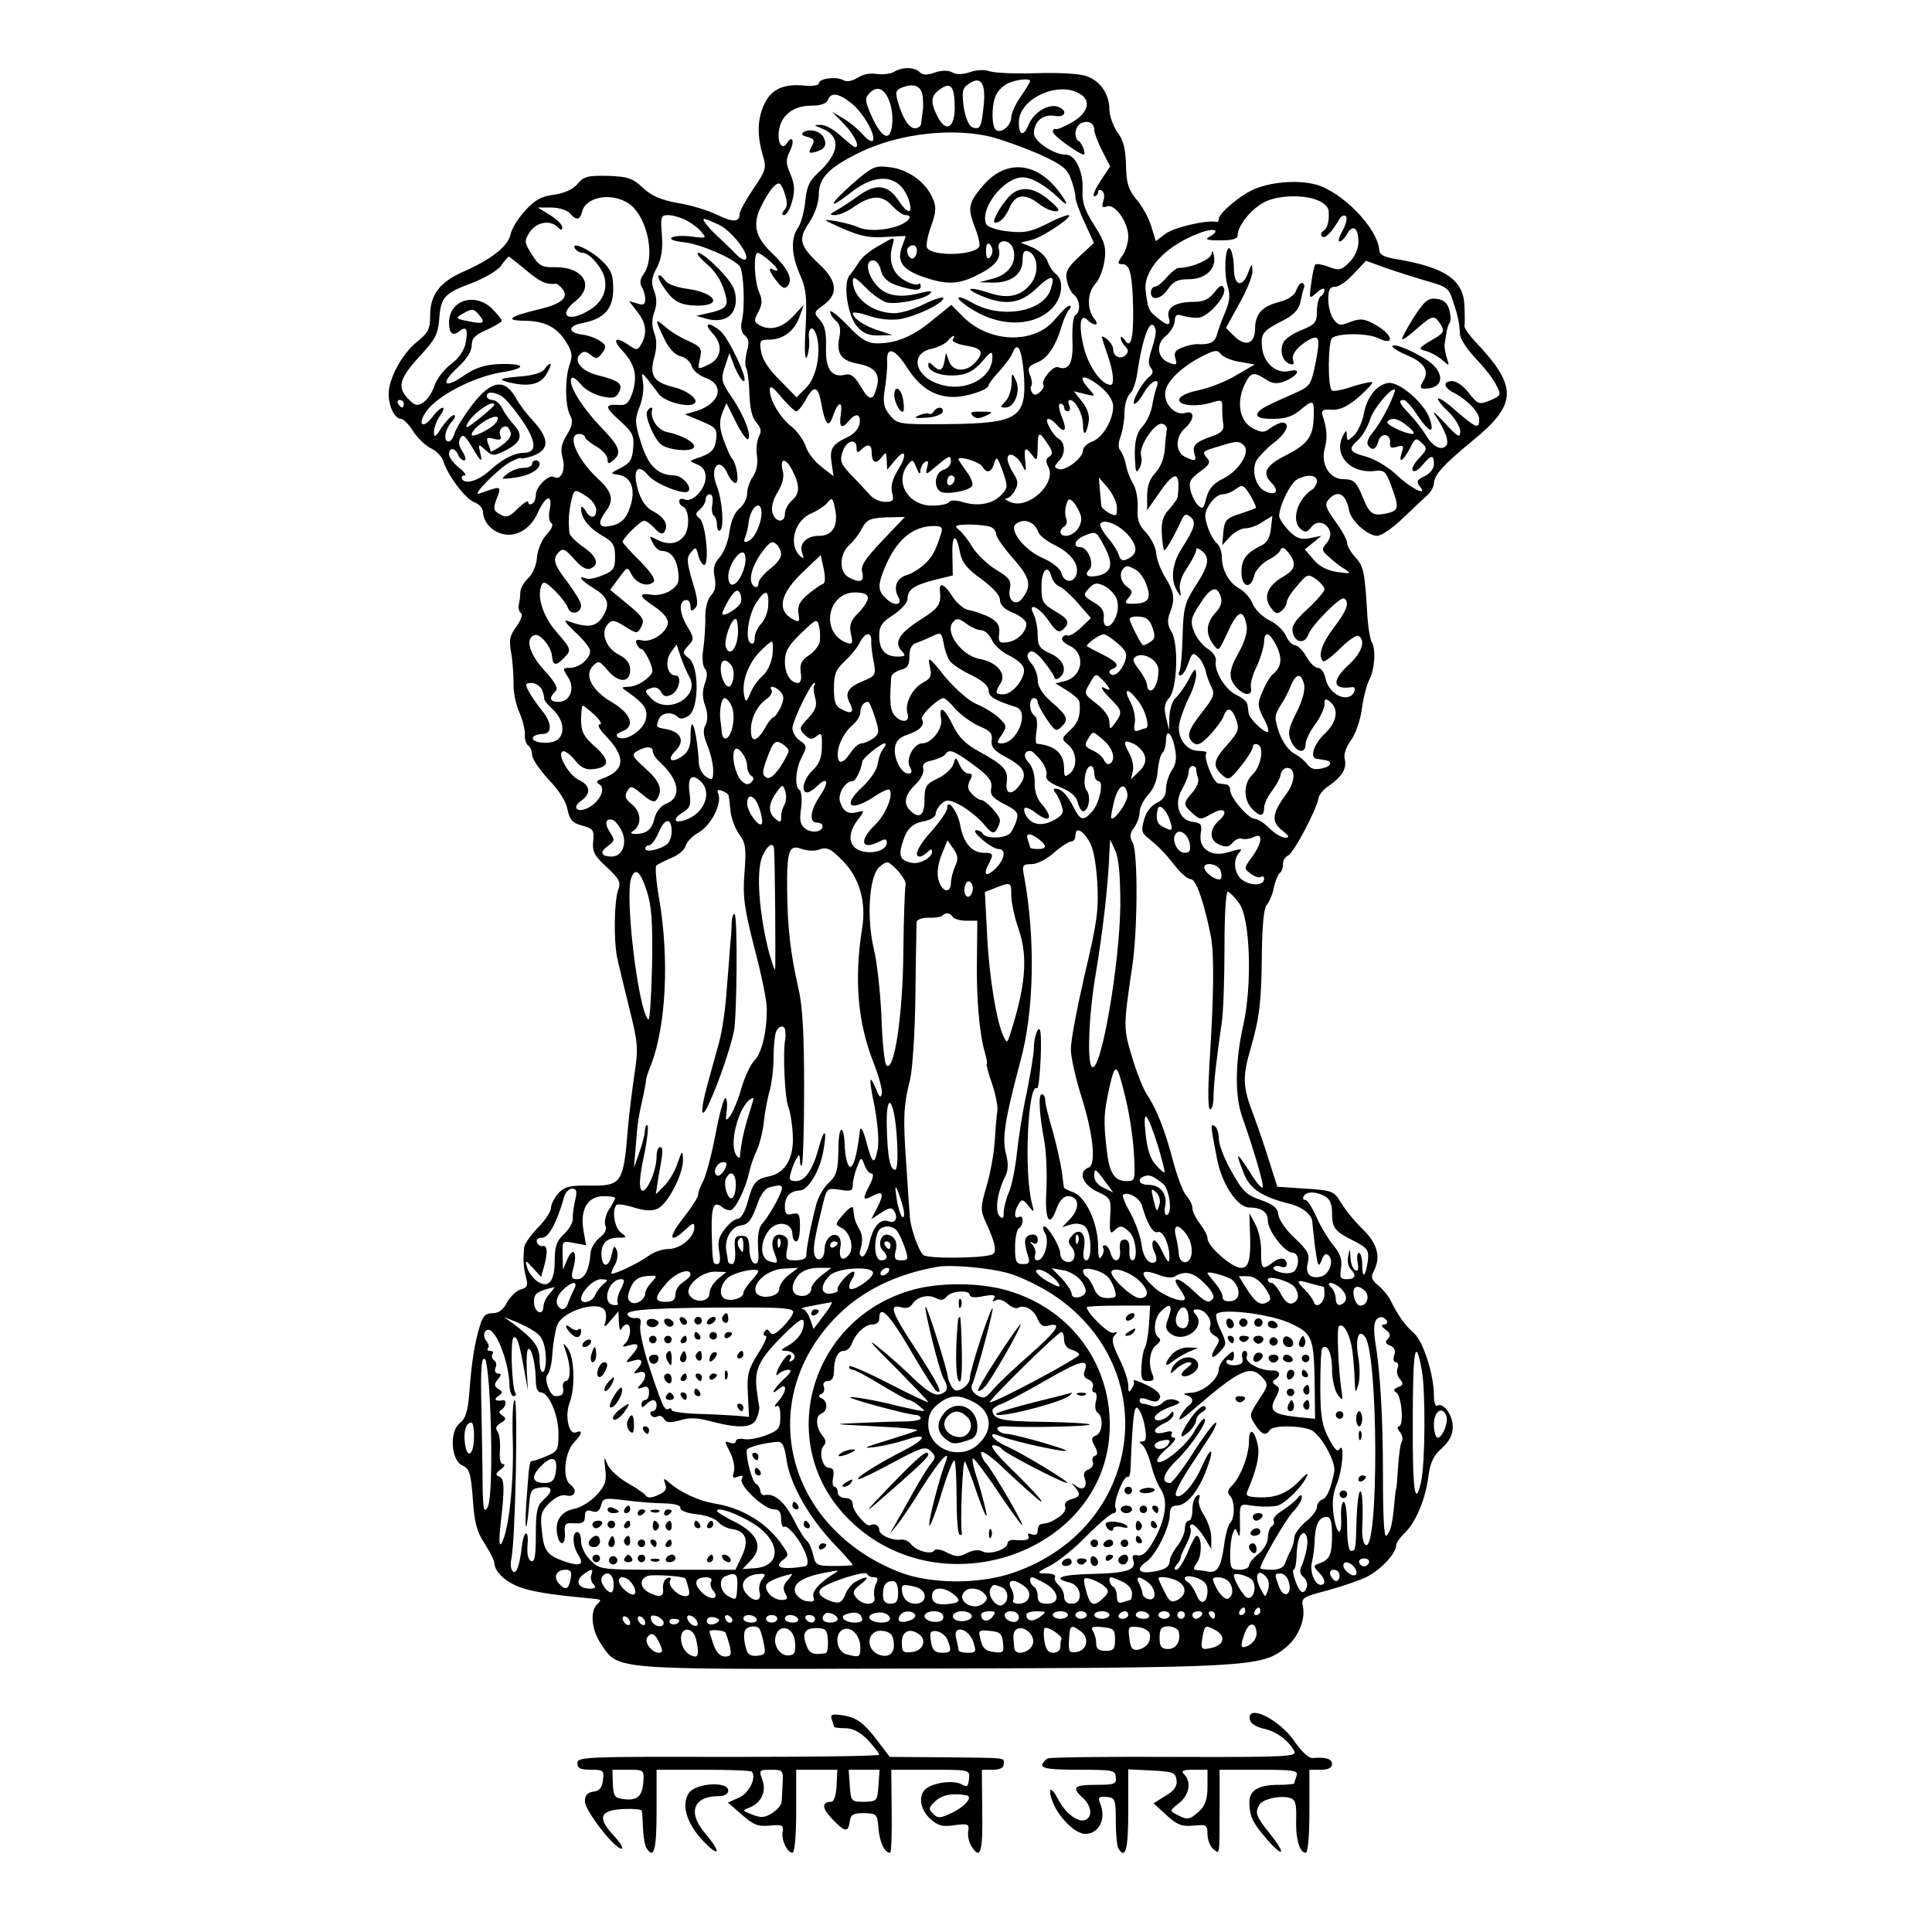 <?xml version="1.0" standalone="no"?>
<!DOCTYPE svg PUBLIC "-//W3C//DTD SVG 20010904//EN"
 "http://www.w3.org/TR/2001/REC-SVG-20010904/DTD/svg10.dtd">
<svg version="1.0" xmlns="http://www.w3.org/2000/svg"
 width="512pt" height="512pt" viewBox="0 0 512 512"
 preserveAspectRatio="xMidYMid meet">
<g transform="translate(0,512) scale(0.1,-0.1)"
fill="#000000" stroke="none">
<path d="M2368 4929 c-9 -5 -30 -7 -45 -5 -16 3 -37 -1 -50 -10 -15 -9 -29
-12 -39 -6 -19 10 -64 4 -64 -9 0 -5 -17 -8 -37 -6 -55 6 -89 -9 -107 -48 -19
-39 -20 -83 -5 -135 11 -35 9 -41 -25 -91 -20 -30 -36 -59 -36 -66 0 -22 -17
-23 -60 -2 -23 11 -70 26 -104 31 -44 8 -70 19 -93 41 -27 25 -39 29 -93 31
-53 1 -64 -2 -80 -22 -12 -14 -34 -24 -62 -28 -33 -4 -51 -14 -76 -42 -18 -19
-36 -48 -39 -63 -6 -31 -50 -66 -125 -99 -62 -27 -88 -61 -88 -115 0 -37 -5
-47 -35 -71 -39 -31 -75 -97 -75 -138 0 -33 16 -66 33 -66 7 -1 21 -15 32 -33
11 -17 32 -38 47 -45 15 -7 30 -23 33 -35 12 -37 58 -99 82 -108 13 -5 23 -16
23 -26 1 -25 21 -49 48 -57 37 -12 78 11 97 55 21 46 40 52 32 9 -4 -16 -2
-32 4 -36 6 -4 2 -15 -12 -30 -13 -14 -24 -40 -26 -61 -1 -20 -11 -44 -23 -55
-11 -10 -20 -26 -21 -36 0 -9 -2 -25 -4 -34 -2 -10 1 -20 6 -23 5 -4 -1 -19
-12 -35 -18 -24 -21 -36 -14 -72 4 -24 6 -60 6 -80 -1 -21 6 -55 15 -75 9 -21
16 -48 15 -60 -1 -11 3 -24 8 -28 6 -3 11 -15 11 -25 0 -11 20 -40 44 -66 27
-28 47 -59 50 -80 6 -27 13 -35 39 -42 29 -8 32 -12 29 -41 -3 -27 3 -39 36
-69 34 -32 38 -40 30 -61 -10 -28 -12 -130 -3 -176 3 -16 18 -77 32 -134 24
-96 25 -109 14 -180 -6 -42 -14 -105 -17 -141 -12 -147 -16 -153 -104 -152
-49 1 -64 -3 -80 -20 -11 -12 -20 -30 -20 -40 0 -9 -16 -33 -35 -52 -19 -20
-36 -43 -36 -53 -3 -34 -2 -50 5 -78 6 -22 3 -28 -14 -32 -11 -3 -27 -18 -36
-34 -10 -20 -22 -29 -38 -29 -19 0 -27 -8 -34 -33 -14 -44 -22 -95 -28 -175
-4 -52 -10 -71 -25 -83 -29 -22 -24 -100 7 -113 18 -8 22 -21 27 -88 4 -63 11
-88 31 -118 14 -22 26 -45 26 -52 1 -22 26 -47 62 -62 31 -13 85 -22 183 -31
41 -4 41 -3 27 -17 -19 -19 -14 -69 11 -105 46 -69 25 -67 787 -65 930 2 962
4 1025 54 34 26 55 74 48 109 -5 25 -1 27 64 44 37 10 84 26 105 36 37 19 78
62 78 84 0 6 10 20 21 31 29 26 56 88 64 149 5 38 13 57 36 77 20 18 29 36 29
57 0 31 -25 65 -41 56 -5 -4 -9 9 -9 27 0 55 -28 142 -52 164 -25 22 -41 45
-61 84 -6 14 -22 33 -34 43 -18 15 -21 22 -13 37 20 38 11 73 -27 111 -21 20
-47 51 -58 70 -20 33 -23 34 -95 39 l-75 5 -19 60 c-10 33 -30 92 -44 130 -29
75 -30 100 -7 179 23 80 28 122 29 247 1 76 5 121 13 131 7 8 16 29 19 47 4
17 11 34 15 37 5 3 9 13 9 24 0 10 6 20 14 23 14 6 75 121 80 151 1 9 13 24
27 33 36 25 48 46 43 70 -4 13 3 33 16 51 12 16 25 53 29 83 4 30 13 64 19 76
15 27 19 84 7 102 -4 7 -9 36 -11 64 -7 122 -10 136 -32 160 -12 13 -22 30
-22 38 0 8 -14 34 -31 57 -25 35 -29 45 -19 57 24 29 47 17 55 -27 5 -28 49
-68 75 -68 11 0 41 21 67 46 26 25 56 53 66 62 9 8 17 23 17 31 1 23 26 50
100 111 121 98 123 144 13 261 -19 20 -33 40 -32 45 1 5 1 29 0 52 -2 71 -51
104 -185 126 -29 5 -41 12 -41 24 -4 57 -98 154 -168 173 -49 13 -123 7 -169
-15 -37 -18 -88 -62 -88 -76 0 -6 -3 -9 -7 -8 -23 6 -114 -15 -135 -32 l-25
-19 -12 39 c-6 21 -24 54 -39 71 -22 27 -27 43 -28 92 -1 43 -7 66 -23 87 -11
16 -21 43 -21 60 0 41 -25 77 -63 89 -18 6 -77 9 -132 7 -55 -2 -110 1 -122 5
-13 5 -35 4 -52 -2 -20 -7 -36 -7 -47 -1 -11 6 -28 6 -46 0 -21 -8 -33 -7 -41
1 -14 14 -46 14 -69 0z m239 -87 c-6 -61 -10 -67 -31 -59 -8 3 -18 26 -22 53
-5 39 -4 50 11 60 33 25 48 6 42 -54z m123 63 c0 -2 -11 -21 -25 -41 -14 -20
-25 -45 -25 -54 0 -22 -25 -44 -40 -35 -13 8 -13 71 1 96 6 11 20 24 32 29 24
10 57 13 57 5z m-286 -33 c2 -10 3 -28 2 -42 -2 -14 -4 -31 -5 -37 0 -7 -8
-13 -16 -13 -16 0 -33 26 -46 72 -7 25 -5 30 14 37 27 10 45 4 51 -17z m86
-38 c0 -53 -23 -66 -45 -24 -20 40 -19 56 7 74 28 20 38 7 38 -50z m-170 8
c10 -36 4 -82 -10 -82 -12 0 -28 23 -45 63 -13 32 -13 37 0 51 22 22 43 9 55
-32z m508 25 c23 -18 13 -47 -25 -70 -21 -12 -41 -21 -45 -19 -5 1 -8 -2 -8
-7 0 -5 20 -23 44 -39 37 -25 43 -27 39 -11 -3 11 -9 22 -14 25 -15 9 -10 41
7 48 20 8 34 -1 34 -19 0 -8 10 -33 21 -55 l21 -41 -26 -39 c-14 -22 -22 -40
-16 -40 5 0 10 5 10 11 0 5 5 7 10 4 6 -4 8 -16 4 -27 -5 -16 -3 -20 9 -15 22
8 57 -42 57 -80 0 -16 -7 -39 -16 -51 -13 -19 -13 -22 0 -22 21 0 27 -28 29
-120 1 -81 -7 -106 -23 -80 -6 8 -10 10 -10 4 0 -5 5 -15 12 -22 9 -9 9 -15 1
-23 -13 -13 -33 -4 -33 15 0 8 -7 19 -15 26 -8 7 -15 10 -15 7 0 -2 7 -24 15
-47 16 -46 19 -80 8 -80 -24 1 -56 46 -70 96 -15 61 -11 96 9 76 17 -17 33
-15 19 2 -21 25 -20 69 1 93 11 11 22 40 25 62 5 35 1 50 -27 94 -26 41 -33
61 -31 95 2 47 -19 92 -44 92 -32 0 -85 35 -85 57 0 31 24 51 54 46 29 -6 37
14 10 24 -25 9 -64 -14 -78 -47 -13 -33 -26 -30 -26 6 0 65 113 114 168 71z
m-610 -22 c31 -26 64 -84 55 -98 -2 -4 -15 3 -26 16 -12 14 -35 33 -52 43
l-30 18 33 -34 c27 -29 42 -60 28 -60 -3 0 -20 14 -38 30 -18 17 -42 30 -53
29 -19 0 -19 -1 2 -9 53 -21 49 -65 -10 -119 -22 -20 -30 -38 -33 -75 -3 -27
-11 -58 -19 -69 -20 -29 -18 -73 5 -125 16 -36 19 -58 15 -140 -4 -61 -2 -90
4 -77 4 11 7 32 5 48 -4 33 13 36 21 4 11 -44 -2 -109 -29 -135 l-25 -25 -44
45 c-29 28 -47 56 -50 76 -5 29 -3 32 22 32 36 0 67 23 80 61 l11 31 -29 -31
c-29 -31 -63 -39 -91 -21 -12 7 -12 12 0 34 10 20 11 31 2 51 -13 29 -16 105
-4 105 10 -1 52 -37 52 -45 0 -3 -4 -3 -10 0 -16 10 -12 -5 9 -31 14 -18 21
-21 29 -11 14 17 0 46 -42 86 -46 44 -53 78 -27 128 11 22 26 45 34 51 12 11
17 7 26 -19 8 -24 8 -36 0 -45 -8 -10 -8 -14 -1 -14 6 0 16 16 21 36 8 28 7
45 -4 72 -13 30 -13 38 -1 63 13 27 5 42 -9 19 -12 -19 -25 1 -21 32 5 42 38
68 86 68 24 0 40 5 44 15 8 22 30 18 64 -10z m374 -89 c31 -9 87 -29 125 -46
57 -26 71 -37 81 -64 7 -18 12 -40 12 -48 0 -9 11 -40 25 -69 l24 -53 -39 -36
c-31 -29 -37 -40 -33 -62 3 -15 11 -33 19 -39 16 -13 19 -45 4 -54 -6 -3 -9
-33 -8 -66 3 -61 -9 -83 -38 -72 -13 5 -46 -35 -39 -47 3 -4 -2 -13 -9 -19
-10 -9 -16 -9 -21 -1 -4 6 -5 14 -2 17 3 3 2 15 -3 28 -8 20 -5 25 20 35 27
11 49 45 65 100 4 14 12 31 17 38 6 6 7 12 2 12 -5 0 -21 -16 -37 -35 -54 -68
-175 -65 -245 6 l-31 31 -48 -39 c-52 -44 -98 -63 -148 -63 -26 0 -43 10 -79
48 -25 26 -46 42 -46 36 0 -6 7 -17 15 -24 11 -9 14 -22 9 -46 -8 -42 6 -60
50 -68 43 -8 59 -27 50 -60 -10 -40 -20 -40 -43 0 -16 27 -27 35 -41 31 -36
-9 -53 15 -51 73 1 38 -3 58 -16 72 -17 19 -17 21 10 40 39 29 36 63 -11 107
-53 50 -58 67 -27 112 15 23 25 53 25 74 0 44 27 71 108 111 105 51 250 67
354 40z m-973 -171 c53 -27 81 -142 47 -191 -10 -13 -11 -25 -5 -35 5 -8 9
-22 9 -32 0 -14 -5 -17 -22 -11 l-21 6 21 -27 c24 -30 28 -56 12 -86 -10 -18
-13 -18 -33 -4 -36 25 -47 17 -17 -15 33 -36 40 -66 26 -111 -10 -28 -16 -34
-39 -32 -36 2 -34 -7 9 -45 30 -27 35 -37 32 -69 -2 -31 -9 -41 -33 -53 -28
-14 -29 -15 -7 -18 34 -5 47 -37 33 -82 -11 -37 -28 -52 -63 -55 -22 -3 -23
13 -3 39 23 31 18 52 -21 88 -56 52 -83 118 -49 118 8 0 15 -4 15 -8 0 -4 14
-16 30 -25 17 -10 30 -25 30 -34 0 -13 3 -13 15 -3 24 20 18 36 -36 92 -50 52
-86 114 -74 126 4 4 14 -4 24 -16 9 -13 34 -27 54 -32 31 -7 39 -5 47 10 12
22 2 31 -54 45 -45 11 -67 38 -49 56 9 9 16 9 29 -2 14 -11 18 -11 30 6 12 16
11 20 -5 31 -10 7 -31 15 -46 17 -41 5 -42 23 -1 31 57 11 81 37 81 90 0 38
-5 51 -30 75 -30 29 -84 54 -71 32 4 -6 13 -11 20 -11 19 0 55 -43 59 -70 6
-34 -10 -64 -43 -83 -55 -33 -83 -13 -35 25 52 41 21 91 -56 90 -33 -1 -41 4
-60 34 -20 32 -20 36 -5 59 18 27 54 33 74 13 9 -9 12 -9 12 0 0 7 -15 21 -32
32 l-33 20 36 0 c20 0 42 -7 49 -15 17 -20 27 -19 33 5 9 36 70 50 116 25z
m1836 3 c14 -6 26 -18 26 -27 2 -28 -3 -46 -14 -53 -6 -4 -8 -11 -3 -15 7 -7
25 11 46 47 5 8 12 11 17 7 4 -5 0 -22 -9 -38 -9 -16 -13 -29 -8 -29 5 0 14 9
20 20 15 27 30 16 30 -21 0 -18 -9 -39 -24 -54 -21 -21 -27 -23 -55 -12 -16 6
-33 9 -35 6 -3 -3 -8 -25 -11 -49 -6 -43 -6 -44 15 -25 11 10 20 13 20 7 0 -6
-4 -14 -10 -17 -5 -3 -10 -21 -10 -40 0 -29 -5 -35 -39 -49 -22 -8 -44 -23
-49 -32 -12 -22 -4 -51 15 -58 11 -4 13 -2 10 9 -6 15 12 38 43 55 27 14 29 3
16 -64 -12 -57 -14 -60 -57 -79 -80 -35 -92 -42 -97 -54 -2 -9 10 -13 41 -13
34 0 53 6 76 26 32 27 35 24 32 -29 -2 -45 -18 -65 -70 -92 -57 -28 -68 -48
-41 -75 22 -22 10 -36 -19 -21 -24 13 -35 55 -21 81 6 10 26 31 45 46 35 26
46 54 23 54 -7 0 -21 -7 -32 -15 -16 -12 -22 -12 -46 0 -34 18 -44 66 -23 113
17 36 24 38 57 17 17 -12 30 -13 49 -6 36 14 48 36 15 28 -34 -9 -68 19 -73
59 -5 39 1 47 52 73 30 15 44 29 49 49 3 15 7 33 10 40 2 6 -1 12 -6 12 -5 0
-11 -9 -15 -20 -4 -12 -21 -24 -44 -30 -47 -12 -65 -32 -65 -73 -1 -39 -26
-47 -56 -17 l-21 21 35 64 c20 35 36 74 35 87 -1 22 -1 21 -11 -4 -15 -42 -38
-36 -38 10 0 20 -4 43 -9 51 -13 20 -19 -58 -8 -96 8 -25 6 -41 -6 -70 -9 -21
-19 -48 -22 -60 -6 -21 -19 -27 -54 -25 -8 0 -25 -4 -38 -9 -18 -7 -23 -14
-18 -29 5 -17 3 -19 -17 -11 -31 11 -36 50 -8 71 11 9 22 26 23 38 1 17 5 21
22 15 11 -3 29 -6 40 -5 26 1 76 57 69 77 -5 12 -10 10 -26 -10 -14 -18 -29
-25 -54 -25 -49 0 -73 -15 -67 -40 7 -25 -2 -25 -30 -2 -23 18 -25 24 -31 72
-6 55 53 119 142 152 41 16 59 8 26 -10 -12 -7 -3 -9 30 -9 33 0 46 4 46 14 0
23 32 65 65 84 34 22 111 25 150 7z m-1676 -52 c15 -8 34 -22 41 -32 13 -15
11 -16 -26 -11 -22 3 -46 2 -53 -2 -8 -5 4 -10 32 -13 44 -5 129 -42 147 -63
11 -13 15 -110 6 -146 -4 -17 -1 -31 8 -38 11 -9 12 -20 5 -43 -4 -17 -5 -36
-2 -42 4 -6 8 -36 9 -68 1 -39 7 -65 18 -77 13 -15 15 -24 7 -38 -5 -11 -8
-34 -5 -51 3 -20 -1 -40 -10 -54 -9 -12 -16 -33 -16 -46 0 -13 -9 -31 -21 -40
-13 -11 -22 -34 -26 -62 -3 -25 -15 -55 -26 -67 -15 -17 -18 -30 -13 -53 4
-22 1 -36 -9 -47 -9 -9 -16 -32 -16 -57 1 -22 -2 -61 -5 -84 -4 -25 -2 -48 4
-54 7 -7 7 -20 0 -39 -7 -20 -7 -39 1 -60 7 -21 7 -37 1 -50 -8 -13 -6 -29 5
-55 8 -20 15 -49 15 -65 0 -26 -2 -28 -18 -18 -11 7 -20 24 -20 38 -5 85 -22
140 -22 68 0 -25 -6 -40 -22 -51 -29 -20 -42 -10 -18 14 25 25 16 49 -21 57
-32 6 -31 5 -23 27 7 18 35 21 50 6 7 -7 17 -5 30 4 27 21 27 132 -1 152 -17
13 -17 15 -1 33 16 17 16 20 -5 55 -20 35 -20 66 1 66 5 0 10 -8 10 -17 0 -13
3 -14 12 -5 9 9 7 26 -7 71 -15 52 -16 63 -4 77 12 15 14 15 19 -6 3 -13 10
-25 15 -27 16 -5 6 110 -11 123 -12 10 -12 13 1 24 8 7 15 19 15 26 0 8 5 14
11 14 7 0 9 -10 7 -25 -3 -14 -1 -28 3 -31 5 -3 9 -14 9 -25 0 -11 4 -18 8
-15 12 7 6 81 -8 117 -21 50 6 82 28 34 6 -14 16 -25 21 -25 11 0 4 49 -9 65
-5 5 -15 29 -23 51 -11 32 -11 48 -3 69 l11 27 25 -50 c14 -28 28 -48 32 -46
11 7 -9 62 -42 110 -29 43 -30 49 -19 82 l12 36 14 -37 c9 -20 19 -37 24 -37
14 0 -39 113 -62 133 -32 26 -46 21 -20 -7 29 -31 23 -68 -15 -84 -25 -12 -26
-12 -19 18 6 27 3 31 -32 47 -21 9 -48 26 -60 37 -28 24 -28 21 -3 -31 12 -26
28 -43 43 -47 14 -3 27 -15 30 -26 3 -11 19 -25 36 -31 54 -19 39 -70 -26 -89
l-28 -8 43 -18 c39 -16 43 -21 40 -47 -3 -29 -12 -39 -53 -52 -19 -7 -19 -7 3
-16 15 -6 22 -17 22 -34 0 -30 -34 -67 -55 -59 -8 4 -15 2 -15 -4 0 -6 4 -12
9 -14 17 -6 20 -55 5 -77 -17 -23 -44 -27 -75 -10 -19 10 -19 9 -9 -10 6 -12
16 -21 23 -21 24 0 39 -18 44 -53 4 -30 0 -38 -20 -52 -14 -9 -36 -14 -51 -11
-36 6 -32 -5 9 -32 20 -13 35 -30 35 -42 0 -24 -43 -54 -69 -47 -14 3 -18 1
-14 -9 3 -8 9 -14 13 -14 4 0 13 -14 21 -31 12 -29 11 -33 -10 -50 -13 -11
-33 -19 -45 -19 -21 -1 -21 -1 -1 -15 44 -31 53 -46 46 -73 -8 -29 -54 -58
-73 -46 -7 5 -4 10 11 16 36 13 23 48 -29 78 -52 31 -73 71 -48 96 14 14 17
13 39 -13 29 -34 59 -33 59 2 0 17 -9 29 -30 40 -34 17 -49 58 -30 80 11 13
17 13 46 -5 32 -20 33 -20 43 -2 11 21 6 27 -53 75 l-29 24 23 31 c23 31 23
31 34 9 13 -24 43 -34 58 -19 6 6 -7 26 -36 55 -25 25 -46 48 -46 51 0 9 47
56 57 56 5 0 18 -9 28 -20 13 -15 21 -17 26 -9 11 18 0 38 -30 54 -18 9 -32
28 -40 56 -16 53 -1 74 27 39 18 -22 95 -53 106 -42 11 11 -16 42 -37 42 -44
1 -69 25 -88 86 -17 53 -17 63 -4 96 8 20 12 49 9 65 -4 27 -4 27 12 8 8 -11
22 -28 29 -38 14 -21 77 -38 94 -27 16 9 -16 35 -54 44 -52 13 -64 30 -52 76
8 27 8 49 1 67 -7 19 -7 37 0 56 7 18 7 36 0 55 -9 23 -8 36 7 63 12 24 16 49
13 87 -4 47 -2 52 16 52 12 0 33 -6 49 -14z m87 -12 c33 -16 82 -79 70 -91 -3
-4 -15 2 -25 13 -10 10 -29 29 -42 41 -31 28 -51 53 -43 53 3 0 21 -7 40 -16z
m-513 -119 c36 -31 55 -40 79 -37 3 1 12 -5 18 -13 19 -23 -2 -41 -63 -55 -75
-18 -91 -29 -40 -30 56 0 89 -17 113 -56 16 -25 18 -37 10 -59 -13 -34 -13
-111 1 -136 8 -15 6 -27 -9 -52 -15 -24 -17 -39 -11 -61 9 -31 -5 -61 -23 -50
-13 8 -48 -26 -48 -47 0 -10 -4 -21 -10 -24 -5 -3 -10 -2 -10 4 0 6 -11 -1
-25 -14 -27 -27 -33 -29 -55 -15 -12 7 -13 15 -3 40 12 33 13 33 -47 12 -23
-8 51 67 83 84 15 8 27 12 27 10 0 -3 13 0 30 5 45 16 47 43 7 89 -20 21 -41
49 -48 62 -30 56 -66 52 -117 -14 -22 -29 -43 -63 -47 -75 -3 -13 -11 -23 -16
-23 -15 0 -10 32 8 52 9 10 11 18 6 18 -6 0 -20 -15 -32 -32 -17 -27 -21 -29
-21 -13 0 11 7 31 16 43 21 30 3 28 -20 -3 -26 -34 -41 -20 -16 15 30 42 123
90 197 103 72 11 68 25 -8 22 -35 -2 -60 -10 -89 -30 -53 -37 -65 -23 -17 21
23 21 37 43 37 58 0 19 9 29 40 42 22 10 40 21 40 24 0 3 -12 18 -27 33 -46
43 -113 21 -113 -38 0 -29 10 -37 27 -23 19 15 24 6 17 -31 -4 -20 -19 -42
-40 -57 -18 -14 -38 -40 -43 -57 -6 -18 -19 -37 -30 -44 -16 -10 -22 -8 -41
12 -28 30 -21 54 36 115 37 40 45 55 48 94 4 59 14 69 87 96 33 13 68 33 77
46 9 13 19 24 20 24 2 0 22 -16 45 -35z m2389 -30 c51 -14 58 -19 68 -51 14
-42 18 -61 19 -90 1 -12 19 -40 40 -62 22 -23 47 -54 55 -70 15 -29 15 -30
-15 -43 -29 -12 -32 -11 -56 19 -13 18 -33 32 -44 32 -26 0 -24 -17 4 -31 36
-19 67 -51 67 -71 0 -26 -9 -22 -60 22 -51 46 -69 45 -22 -1 18 -17 32 -41 32
-53 -1 -18 -7 -14 -42 24 -23 25 -34 34 -25 20 27 -40 39 -72 29 -82 -13 -13
-36 -1 -54 30 -9 15 -28 39 -42 54 -28 29 -32 38 -16 38 5 0 22 -18 36 -40 31
-47 47 -52 33 -10 -15 43 -82 100 -111 95 -31 -6 -56 -38 -64 -83 -4 -20 -15
-45 -25 -55 -18 -17 -19 -17 -20 0 0 15 -2 14 -11 -4 -24 -50 21 -99 86 -91
24 3 29 -2 42 -37 23 -62 22 -68 -13 -76 -37 -7 -44 -2 -66 54 -14 31 -21 37
-46 37 -38 0 -62 40 -50 83 7 27 6 49 -6 86 -4 14 1 17 24 15 21 -1 41 8 71
33 22 20 39 37 36 40 -2 2 -25 -3 -51 -11 -25 -9 -50 -14 -55 -11 -12 7 -11
133 1 140 20 13 94 12 121 -1 44 -22 41 7 -3 33 -33 19 -43 20 -70 10 -27 -11
-32 -10 -45 7 -8 11 -14 35 -14 53 0 25 4 33 18 33 11 0 33 16 50 35 l32 34
52 -19 c29 -10 79 -26 110 -35z m-2512 -90 c18 -21 11 -25 -30 -16 -32 6 -34
8 -15 19 26 15 30 15 45 -3z m1792 -37 c3 -7 -2 -30 -9 -51 -10 -28 -11 -43
-3 -52 7 -9 6 -16 -6 -25 -19 -16 -48 -70 -37 -70 5 0 16 14 25 30 18 32 45
42 33 13 -4 -10 -9 -32 -12 -50 -3 -17 -14 -41 -25 -53 -18 -19 -24 -49 -19
-105 1 -17 3 -18 11 -5 5 8 7 23 4 33 -7 23 36 88 56 84 8 -2 14 -9 12 -16 -1
-7 -4 -30 -5 -51 -2 -24 -11 -48 -25 -63 -15 -15 -22 -36 -22 -61 l0 -38 33
47 c41 60 56 57 48 -11 0 -5 -11 -21 -23 -34 -16 -17 -21 -34 -19 -64 1 -22 4
-42 6 -44 3 -4 25 34 45 77 8 19 13 21 25 11 16 -13 11 -30 -23 -83 -26 -40
-31 -84 -12 -114 10 -16 11 -16 7 4 -3 14 4 37 19 58 13 20 24 41 24 47 0 7 5
6 15 -2 22 -18 19 -38 -17 -93 -28 -44 -32 -58 -34 -132 -1 -46 -5 -88 -8 -94
-4 -6 -3 -11 2 -11 6 0 15 14 21 32 10 28 13 30 26 17 9 -8 17 -25 20 -36 2
-12 9 -31 15 -43 10 -19 7 -28 -24 -67 -39 -50 -43 -65 -23 -82 10 -8 21 -3
44 22 16 17 33 40 36 50 9 25 22 21 33 -10 9 -25 6 -33 -23 -66 -38 -42 -40
-57 -15 -80 18 -16 20 -15 50 22 18 22 32 45 32 51 0 7 6 10 13 7 18 -6 9 -59
-14 -80 -23 -22 -25 -64 -2 -89 21 -23 33 -23 33 1 0 10 9 30 21 45 11 15 22
34 23 44 2 9 9 17 17 17 23 0 22 -35 0 -66 -40 -54 -43 -76 -14 -99 19 -15 22
-20 9 -20 -9 0 -28 11 -42 25 -14 14 -31 25 -39 25 -16 0 -65 56 -65 76 0 8
-4 15 -10 15 -5 1 -15 2 -21 3 -14 1 -41 71 -32 80 4 3 -6 6 -20 6 -35 0 -60
38 -51 76 4 16 15 46 25 66 11 21 19 48 19 60 -1 20 -4 18 -20 -13 -10 -19
-26 -41 -34 -48 -9 -8 -16 -30 -17 -50 l-1 -36 -8 34 c-6 25 -4 38 9 52 21 26
25 145 5 176 -10 16 -11 29 -4 48 15 38 12 56 -12 95 -12 19 -23 48 -24 64 -1
16 -14 40 -27 55 -20 20 -24 35 -22 66 1 22 -4 50 -12 63 -8 13 -17 36 -19 50
-3 15 -10 32 -15 38 -6 7 -6 21 1 38 5 15 10 43 10 62 0 20 6 42 14 50 8 7 17
33 20 56 15 100 36 152 48 116z m-537 -28 c-3 -5 12 -12 35 -16 44 -7 49 -18
23 -46 -23 -25 -59 -23 -68 5 l-8 22 -4 -22 c-5 -26 -13 -29 -31 -11 -9 9 -12
9 -12 0 0 -18 40 -31 80 -26 24 2 44 14 63 36 23 27 27 29 27 12 0 -56 -71
-94 -138 -73 -68 20 -83 83 -22 95 16 4 35 13 41 20 13 16 23 19 14 4z m188
-87 c9 -121 -12 -135 -204 -137 -128 -1 -131 0 -151 24 -16 20 -19 33 -13 70
4 25 7 57 6 73 -2 41 21 33 54 -19 33 -51 72 -76 122 -76 35 0 93 19 93 31 0
4 13 21 29 38 15 17 31 38 34 47 13 33 24 14 30 -51z m573 28 l39 -7 -48 -28
c-26 -16 -71 -34 -100 -40 -34 -7 -52 -17 -52 -26 0 -16 51 -19 92 -5 20 6 23
4 22 -16 0 -13 1 -33 3 -44 2 -14 -5 -22 -27 -30 -46 -16 -56 -25 -50 -46 7
-22 2 -23 -26 -9 -25 14 -24 52 1 75 26 23 27 48 2 41 -27 -9 -58 23 -54 55 3
29 46 69 102 97 30 15 37 15 46 3 6 -7 28 -17 50 -20z m-368 -67 c20 -17 32
-36 32 -51 0 -36 -28 -83 -55 -93 -14 -5 -25 -16 -25 -24 0 -20 -48 -56 -65
-49 -12 4 -12 7 0 20 19 18 19 49 1 60 -17 10 -40 53 -28 53 5 0 15 -7 22 -15
22 -26 29 -16 14 20 -8 21 -10 35 -4 35 5 0 10 -4 10 -10 0 -5 4 -10 10 -10 5
0 7 7 4 15 -4 8 -3 15 1 15 15 0 34 -36 35 -64 0 -34 9 -30 15 6 3 16 -3 36
-17 53 l-22 28 29 -7 c28 -7 29 -7 12 12 -36 39 -15 43 31 6z m-808 -64 c5 0
16 14 25 30 21 40 33 38 41 -7 11 -60 20 -70 32 -34 14 39 26 40 20 1 -5 -33
3 -38 22 -15 18 22 32 18 28 -7 -2 -14 -15 -29 -33 -37 -40 -19 -47 -30 -41
-69 l5 -34 -32 25 c-18 13 -37 38 -42 55 -6 17 -23 40 -38 52 -30 24 -57 69
-57 97 0 13 9 7 31 -20 17 -20 35 -37 39 -37z m1568 9 c-12 -24 -30 -54 -41
-66 -10 -12 -16 -26 -12 -32 10 -17 22 -13 28 10 7 24 33 20 31 -5 -2 -12 3
-15 18 -10 17 5 19 3 13 -15 -10 -31 2 -25 21 10 14 29 17 30 32 15 15 -14 14
-18 -8 -41 -13 -14 -20 -28 -16 -32 4 -5 16 2 26 15 23 27 30 28 30 2 0 -12
-10 -25 -25 -32 -19 -9 -22 -14 -14 -25 26 -30 -17 -11 -56 25 -22 22 -59 44
-82 51 -48 13 -52 20 -23 46 10 9 25 34 31 54 10 30 57 86 66 78 1 -2 -7 -23
-19 -48z m-2350 32 c10 -5 34 -34 55 -64 39 -57 41 -87 5 -87 -24 0 -56 -16
-88 -45 -30 -28 -66 -40 -75 -25 -3 5 -1 10 6 10 6 0 0 9 -15 21 -14 11 -26
27 -26 35 0 19 16 18 24 -1 3 -8 10 -15 16 -15 6 0 4 9 -4 23 -10 14 -12 27
-6 36 6 12 13 6 30 -22 25 -43 30 -46 22 -14 -5 21 -4 21 15 4 18 -16 22 -16
52 -1 42 21 48 40 24 67 -11 12 -26 32 -32 45 -6 12 -18 22 -26 22 -8 0 -15 5
-15 10 0 12 16 13 38 1z m-258 -21 c0 -5 -2 -10 -4 -10 -3 0 -8 5 -11 10 -3 6
-1 10 4 10 6 0 11 -4 11 -10z m240 -3 c0 -2 -18 -19 -41 -37 -31 -25 -38 -28
-30 -12 15 28 71 66 71 49z m5 -46 c-9 -16 -65 -43 -65 -33 0 17 57 56 69 46
1 -1 0 -8 -4 -13z m2416 -11 c13 -10 19 -19 13 -20 -21 0 -75 26 -67 33 11 12
30 8 54 -13z m-2378 -15 c4 -9 -5 -22 -23 -35 -17 -12 -30 -19 -30 -16 0 2 -3
12 -7 22 -5 14 -2 16 16 11 16 -4 21 -2 17 8 -5 13 2 25 15 25 4 0 9 -7 12
-15z m1423 -31 c14 -20 15 -27 5 -34 -10 -5 -10 -13 -3 -27 23 -43 -51 -113
-99 -94 -13 5 -19 10 -12 10 7 1 17 10 23 22 9 16 8 26 -4 44 -9 14 -16 31
-16 39 0 21 25 10 39 -17 10 -20 11 -19 8 11 -4 36 0 40 19 15 12 -16 13 -14
14 20 0 44 4 46 26 11z m-506 -11 c0 -13 3 -14 12 -5 17 17 28 15 28 -6 0 -28
11 -34 26 -14 12 15 13 15 14 -8 l1 -25 20 24 c28 35 35 18 9 -24 -15 -24 -20
-44 -16 -60 6 -22 3 -25 -19 -25 -14 0 -33 9 -42 21 -10 11 -32 35 -49 52 -26
28 -29 36 -21 60 10 30 37 37 37 10z m1027 6 c17 -17 -14 -67 -55 -87 -26 -13
-38 -26 -45 -51 -7 -29 -10 -32 -22 -20 -8 8 -17 26 -20 40 -5 22 -1 30 25 49
25 18 29 25 19 36 -14 17 -14 18 31 31 47 15 54 15 67 2z m-777 -43 c0 -8 -9
-18 -20 -21 -24 -8 -27 -50 -5 -59 19 -7 74 4 81 16 4 6 -3 23 -15 39 -11 15
-21 30 -21 32 0 10 56 -7 63 -19 12 -20 24 -17 32 9 6 19 8 17 22 -21 14 -40
14 -45 -2 -62 -22 -25 -62 -33 -102 -21 -20 6 -35 6 -38 0 -4 -5 -24 -9 -45
-9 -62 0 -99 60 -66 106 14 18 15 18 25 -6 6 -16 10 -19 10 -8 1 9 6 20 13 24
8 5 9 0 5 -15 -5 -21 -4 -20 25 4 34 29 38 30 38 11z m-420 -23 c20 -40 20
-60 -1 -79 -11 -10 -19 -25 -19 -36 0 -25 -26 -23 -33 4 -4 13 2 35 14 54 13
22 18 41 13 58 -8 34 9 33 26 -1z m430 -22 c0 -6 -4 -13 -10 -16 -5 -3 -10 1
-10 9 0 9 5 16 10 16 6 0 10 -4 10 -9z m960 -6 c0 -7 -6 -18 -12 -22 -40 -25
-57 -83 -31 -105 12 -10 17 -9 28 5 14 19 40 14 49 -10 4 -9 0 -23 -9 -33 -13
-15 -13 -19 8 -37 12 -11 31 -26 42 -32 17 -11 14 -12 -20 -7 -27 4 -48 14
-64 33 l-23 27 22 18 22 18 -30 -6 c-24 -5 -36 -1 -56 19 -14 15 -26 32 -26
40 0 26 29 86 47 96 26 15 53 13 53 -4z m-530 -71 c0 -22 -2 -23 -20 -14 -11
6 -20 14 -21 18 -1 4 -2 23 -4 42 l-3 35 24 -28 c13 -16 24 -39 24 -53z m368
0 c-2 -2 -22 -9 -43 -16 -35 -11 -40 -17 -43 -48 l-3 -35 21 23 c11 12 30 22
41 22 11 0 31 7 45 17 l26 16 -4 -34 c-2 -22 -10 -37 -24 -44 -41 -20 -54 -37
-54 -71 0 -41 25 -47 34 -9 3 13 19 31 35 40 16 8 32 20 34 27 4 9 10 8 21 -6
23 -29 20 -45 -13 -64 -41 -23 -54 -54 -34 -81 12 -17 18 -20 29 -10 8 6 14
17 14 23 0 7 12 26 28 44 26 31 28 32 50 17 12 -9 22 -21 22 -27 0 -5 -20 -29
-45 -52 -35 -32 -43 -46 -39 -63 7 -27 32 -30 41 -5 9 25 85 102 95 96 15 -10
8 -31 -27 -77 -32 -42 -43 -75 -29 -89 3 -4 23 11 45 33 22 22 44 37 49 34 20
-12 9 -45 -25 -76 -47 -43 -44 -68 8 -60 13 2 7 -20 -7 -25 -24 -9 -56 15 -63
47 -3 16 -12 29 -20 29 -8 0 -22 13 -31 30 -9 16 -23 30 -30 30 -7 0 -18 11
-24 25 -6 14 -26 33 -44 41 -18 9 -37 28 -44 43 -6 16 -22 34 -35 41 -28 15
-47 49 -47 84 0 14 -6 31 -14 37 -7 6 -18 26 -24 44 -9 28 -8 38 6 59 9 15 24
26 33 26 10 0 26 6 36 14 18 13 21 11 38 -16 10 -17 17 -32 15 -34z m-1773 30
c14 -9 25 -25 25 -35 0 -24 -16 -25 -29 -1 -7 10 -11 12 -11 4 0 -24 19 -50
55 -71 30 -17 35 -26 35 -56 0 -31 -4 -38 -32 -49 -18 -8 -38 -12 -45 -9 -25
10 -13 -6 22 -27 39 -24 43 -44 19 -79 -17 -23 -39 -25 -89 -7 -13 5 -7 -4 16
-26 20 -18 39 -40 42 -49 6 -20 -26 -49 -53 -49 -19 0 -20 -1 -5 -24 20 -30 6
-66 -25 -66 -23 0 -26 10 -8 28 8 8 1 22 -30 56 -40 44 -51 85 -25 93 14 5 44
-31 46 -56 2 -25 10 -27 31 -5 21 21 21 23 -19 69 -35 40 -52 91 -41 122 6 14
11 12 36 -12 16 -16 32 -36 35 -46 7 -20 35 -15 35 7 0 8 -16 34 -35 60 -38
49 -42 63 -23 82 10 10 18 5 39 -19 18 -21 33 -30 43 -26 26 10 18 33 -19 58
-19 13 -35 30 -36 37 -3 33 -2 50 4 80 8 37 9 38 42 16z m659 -38 c7 -41 -9
-66 -43 -66 -34 0 -54 -20 -45 -46 5 -14 4 -16 -5 -8 -33 30 -16 95 30 114 16
7 34 19 40 26 15 18 16 16 23 -20z m650 -12 c7 -24 -15 -54 -40 -54 -16 0 -19
16 -3 25 6 4 8 14 4 22 -3 9 -3 25 1 36 5 16 8 17 19 6 7 -8 16 -24 19 -35z
m-846 9 c1 -28 -18 -71 -35 -77 -11 -5 -13 -2 -8 11 4 10 8 27 9 39 5 40 32
62 34 27z m321 -75 c-47 -50 -59 -67 -54 -85 6 -25 -5 -29 -36 -13 -26 14 -25
62 2 86 12 10 27 31 34 45 12 22 21 26 64 28 l49 1 -59 -62z m397 44 c6 -4 13
-14 16 -23 4 -9 22 -23 42 -33 42 -20 66 -50 59 -77 -7 -25 -33 -24 -40 2 -4
13 -23 28 -49 40 -49 20 -93 77 -71 91 15 10 29 10 43 0z m252 -28 c27 -31 28
-50 3 -64 -16 -8 -21 -6 -26 9 -3 10 -16 31 -30 47 -13 15 -21 32 -19 36 9 14
47 -1 72 -28z m-494 2 c-15 -47 -23 -62 -45 -82 -13 -12 -34 -25 -46 -28 -27
-8 -36 -32 -23 -57 14 -24 -11 -27 -34 -3 -20 19 -20 35 -1 80 30 73 74 110
130 110 21 0 24 -4 19 -20z m130 18 c9 -3 16 -12 16 -20 0 -7 20 -36 45 -64
46 -52 50 -73 23 -107 -16 -21 -38 -4 -32 25 5 23 -1 31 -36 52 -23 14 -51 41
-63 60 -11 19 -28 40 -37 47 -12 10 -8 12 27 13 23 0 48 -3 57 -6z m302 -51
c25 -46 21 -69 -13 -78 -29 -7 -42 0 -26 16 14 14 -4 59 -24 59 -21 0 -15 20
10 30 32 13 32 13 53 -27z m-382 -17 c5 -26 18 -43 56 -70 31 -23 50 -43 50
-56 0 -13 12 -25 35 -34 19 -8 35 -21 35 -29 0 -22 -24 -45 -50 -49 -22 -3
-25 0 -22 24 2 21 -4 30 -27 43 -17 8 -40 16 -53 18 -13 2 -32 18 -43 35 -22
35 -37 41 -34 15 3 -36 -2 -44 -56 -78 -55 -36 -67 -59 -43 -83 9 -9 6 -12
-13 -12 -33 0 -49 18 -49 55 0 26 7 36 38 56 20 13 37 32 37 41 0 26 17 37 71
51 l49 12 -1 53 c-2 57 10 62 20 8z m-474 -5 c0 -10 -13 -27 -30 -39 -16 -13
-30 -29 -30 -38 0 -8 -4 -12 -10 -9 -18 11 -11 48 16 87 21 30 30 36 40 27 8
-6 14 -19 14 -28z m-96 -29 c-12 -50 -44 -71 -44 -29 0 27 28 70 41 62 5 -4 6
-18 3 -33z m206 -50 c-6 -2 -24 -15 -40 -28 -21 -18 -27 -31 -24 -50 4 -22 2
-24 -15 -15 -44 24 -34 69 31 129 l43 41 8 -37 c5 -24 4 -38 -3 -40z m830 38
c10 -5 23 -24 29 -42 13 -36 3 -48 -38 -48 -20 0 -22 2 -10 16 11 14 11 18 -4
29 -17 12 -22 36 -10 48 8 9 11 9 33 -3z m-223 -20 c3 -10 13 -22 22 -25 9 -4
31 -24 49 -45 l33 -38 -27 -26 c-15 -14 -31 -23 -35 -20 -4 2 -10 0 -14 -6 -3
-5 5 -15 19 -21 44 -20 36 -82 -12 -94 l-25 -6 31 -19 c18 -11 33 -25 33 -32
3 -34 -4 -55 -26 -74 -22 -21 -23 -22 -4 -38 23 -19 25 -59 4 -76 -13 -10 -15
-9 -15 12 0 41 -23 62 -72 67 -4 1 -4 16 -1 35 3 19 1 36 -6 40 -14 9 -15 46
-1 46 6 0 10 -5 10 -11 0 -5 11 -26 24 -45 22 -32 25 -34 40 -19 19 19 15 28
-31 68 -21 19 -33 38 -33 55 0 14 -8 34 -17 44 -11 13 -13 22 -6 29 7 7 18 1
36 -20 14 -17 27 -36 30 -43 3 -10 8 -10 17 -2 20 19 7 48 -28 63 -27 12 -32
20 -32 48 0 19 -5 43 -10 54 -19 35 13 22 39 -16 19 -28 27 -33 37 -24 21 18
17 28 -21 50 -32 19 -35 25 -35 65 0 45 18 61 27 24z m171 -54 c6 -13 6 -31 0
-48 -12 -34 -36 -37 -33 -5 2 17 -5 29 -27 41 -28 17 -28 19 -13 36 14 15 21
17 40 8 13 -6 27 -20 33 -32z m-995 -13 c-6 -14 -42 -37 -48 -31 -3 2 5 19 16
38 15 24 23 30 29 20 4 -7 6 -19 3 -27z m1272 16 c5 -14 0 -28 -14 -43 -24
-26 -27 -54 -7 -82 17 -22 14 -24 44 40 24 50 38 52 46 6 2 -15 -6 -42 -20
-67 -28 -49 -30 -70 -7 -95 21 -23 43 -23 38 0 -2 10 5 36 16 57 10 22 18 50
19 63 0 31 15 27 33 -10 16 -33 13 -56 -9 -74 -8 -6 -20 -27 -28 -46 -14 -32
-14 -39 3 -72 11 -20 15 -36 10 -36 -12 0 -49 37 -50 50 -1 6 -2 16 -3 22 0 7
-13 19 -29 26 -30 14 -60 64 -55 90 2 10 -7 24 -22 33 -14 9 -30 30 -36 46
-10 26 -8 36 15 71 29 46 46 52 56 21z m-1199 -21 c0 -18 -9 -40 -18 -50 -10
-10 -18 -27 -18 -39 0 -12 -4 -18 -11 -13 -15 9 -6 75 16 108 23 35 33 33 31
-6z m264 17 c0 -8 -12 -26 -26 -40 -20 -20 -24 -32 -19 -55 6 -26 4 -29 -12
-23 -69 26 -51 133 23 133 23 0 34 -5 34 -15z m754 -78 c8 -22 7 -30 -4 -37
-8 -6 -17 -10 -20 -10 -4 0 -21 30 -36 66 -3 7 6 11 23 10 21 -1 30 -8 37 -29z
m-1098 -12 c-1 -41 -22 -68 -32 -41 -7 17 13 76 26 76 3 0 6 -16 6 -35z m216
-28 c-3 -10 -16 -26 -29 -34 -19 -13 -24 -23 -21 -45 3 -16 0 -28 -7 -28 -20
0 -35 24 -35 57 0 26 9 42 42 74 42 40 43 41 49 18 3 -13 3 -32 1 -42z m392
48 c11 -8 27 -15 36 -15 9 0 22 -11 28 -25 6 -14 27 -33 46 -42 19 -9 37 -24
39 -34 6 -24 -29 -69 -54 -69 -22 0 -23 4 -7 30 16 25 -11 56 -57 64 -49 10
-94 74 -68 99 9 10 15 8 37 -8z m-45 -99 c7 -8 33 -25 57 -36 28 -14 44 -28
44 -40 0 -16 16 -26 73 -44 36 -12 3 -96 -39 -96 -13 0 -13 3 1 23 14 22 13
25 -8 45 -12 11 -39 28 -59 36 -21 9 -56 40 -84 73 -42 53 -46 55 -40 27 6
-25 3 -32 -18 -43 -29 -16 -49 -56 -41 -82 8 -24 -17 -26 -35 -4 -11 14 -13
35 -8 102 1 6 12 14 25 18 18 4 23 12 23 36 0 20 6 31 18 35 9 3 28 11 42 18
24 11 25 10 31 -20 3 -18 11 -40 18 -48z m-210 57 c-1 -10 2 -35 6 -55 7 -36
6 -39 -28 -53 -40 -16 -49 -32 -35 -58 13 -25 5 -31 -21 -17 -17 8 -21 20 -21
56 0 37 5 50 29 72 16 15 34 37 40 50 14 26 30 29 30 5z m653 -8 c23 -20 26
-28 19 -49 -11 -27 -29 -42 -39 -31 -4 4 -1 10 6 12 20 8 14 18 -25 38 -21 10
-40 21 -42 22 -6 4 32 32 44 32 6 0 22 -11 37 -24z m-915 -32 c-3 -21 -15 -45
-26 -54 -11 -9 -26 -30 -32 -45 -10 -24 -13 -26 -16 -11 -9 35 7 82 36 115 17
18 33 32 36 32 4 0 4 -17 2 -37z m-220 -57 c29 -52 -56 -101 -100 -58 -19 20
-20 22 -3 28 12 5 22 1 28 -10 7 -12 13 -14 29 -6 19 11 27 50 9 50 -21 0 -29
36 -13 60 l16 22 11 -33 c7 -19 17 -43 23 -53z m1243 18 c0 -29 -10 -54 -21
-54 -5 0 -9 6 -9 14 0 7 -10 26 -21 41 -17 21 -19 29 -9 35 21 13 60 -10 60
-36z m-1133 14 c11 -13 9 -45 -2 -56 -9 -9 -25 19 -25 46 0 24 12 29 27 10z
m1003 -64 c0 -3 -4 -2 -10 1 -18 11 -10 -4 15 -29 29 -29 30 -35 10 -62 -14
-19 -14 -18 -15 3 0 13 -14 33 -34 48 -34 26 -34 27 -18 54 15 27 16 27 34 9
10 -10 18 -21 18 -24z m516 12 c3 -15 -4 -42 -20 -74 -22 -43 -24 -55 -14 -77
13 -29 38 -34 38 -7 0 10 11 33 25 52 14 19 25 43 25 53 0 16 3 17 15 7 24
-20 18 -54 -15 -85 -29 -28 -40 -64 -20 -66 6 -1 14 -2 19 -3 23 -3 21 -16 -4
-22 -21 -5 -31 -2 -41 11 -7 10 -24 23 -36 29 -13 7 -29 30 -38 54 -13 39 -13
45 2 70 10 15 23 39 29 55 14 33 27 35 35 3z m-2020 -13 c4 -10 7 -21 6 -24
-1 -4 10 -17 23 -29 34 -32 34 -77 0 -86 -28 -7 -62 2 -51 14 4 4 15 7 24 7
26 0 25 29 -1 61 -13 16 -29 39 -36 52 -10 19 -9 22 8 22 10 0 22 -8 27 -17z
m722 11 c-3 -3 -2 -17 2 -32 6 -22 2 -33 -18 -55 -24 -25 -25 -28 -10 -44 14
-13 20 -14 32 -4 13 11 15 7 14 -28 0 -28 -7 -46 -24 -62 -24 -22 -33 -59 -15
-59 5 0 16 7 25 15 28 29 35 15 11 -21 -28 -41 -32 -74 -10 -74 8 0 15 -4 15
-9 0 -16 -28 -20 -46 -7 -13 10 -16 22 -11 54 3 23 1 45 -4 48 -14 8 -11 56 6
88 14 27 14 30 -5 43 -11 8 -20 22 -20 33 0 19 49 120 58 120 3 0 3 -3 0 -6z
m-89 -18 c9 -10 9 -20 0 -40 -7 -14 -15 -26 -18 -26 -4 0 -15 -13 -24 -30 -22
-37 -37 -39 -37 -4 0 31 17 65 42 82 10 7 16 18 13 23 -10 14 11 11 24 -5z
m949 -26 c19 -25 30 -70 18 -70 -2 0 -11 -3 -19 -6 -11 -4 -13 1 -10 19 3 13
-2 39 -11 56 -21 39 -7 40 22 1z m-1078 -14 c10 -26 0 -78 -16 -83 -5 -2 -10
5 -11 14 -1 10 -2 23 -3 28 -5 25 1 65 10 65 6 0 15 -11 20 -24z m593 -6 c15
-16 43 -36 63 -45 28 -11 35 -19 32 -37 -2 -17 6 -27 35 -43 50 -26 61 -45 41
-73 -22 -32 -41 -28 -36 6 4 32 -7 44 -76 82 -33 18 -52 37 -67 68 -22 47 -38
55 -31 17 5 -26 -25 -65 -50 -65 -22 0 -44 -41 -33 -62 7 -13 6 -18 -4 -18
-19 0 -40 42 -35 70 2 16 13 27 33 33 33 11 47 26 38 41 -6 8 43 56 58 56 3 0
18 -13 32 -30z m-214 -22 c12 -37 11 -43 -5 -55 -10 -7 -24 -13 -31 -13 -7 0
-20 -11 -29 -25 -20 -30 -34 -32 -34 -4 0 25 17 59 42 80 10 9 18 23 18 31 0
16 9 28 20 28 4 0 12 -19 19 -42z m-743 7 c15 -14 21 -25 13 -25 -7 0 0 -14
18 -32 53 -56 49 -90 -12 -112 -15 -5 -16 -9 -6 -15 17 -11 0 -46 -29 -61 -29
-16 -46 -1 -21 17 28 19 26 41 -3 55 -28 12 -62 71 -44 77 5 2 20 -9 32 -24
16 -20 29 -26 50 -23 42 5 43 24 2 60 -29 26 -36 39 -36 70 0 21 2 38 4 38 3
0 17 -11 32 -25z m1349 -67 c25 -22 33 -52 16 -62 -5 -3 -11 1 -15 9 -3 8 -16
20 -30 26 -21 10 -23 14 -13 30 14 23 12 23 42 -3z m189 -23 c5 -25 2 -42 -9
-57 -8 -13 -15 -34 -15 -49 0 -18 -8 -29 -25 -37 -14 -7 -28 -24 -33 -44 -8
-28 -7 -36 12 -50 28 -23 42 -37 72 -75 14 -18 32 -33 40 -33 14 0 36 -65 53
-152 9 -51 8 -153 -4 -340 -4 -69 -4 -118 2 -118 5 0 9 15 9 33 0 34 9 109 21
192 5 28 8 119 8 203 0 90 4 151 9 149 6 -2 19 -16 30 -31 29 -39 35 -214 11
-322 -22 -98 -23 -187 -3 -244 32 -91 59 -183 54 -187 -3 -3 -19 16 -35 43
-35 54 -38 53 -15 -5 16 -42 49 -63 121 -81 36 -9 61 -30 61 -50 0 -3 3 -32 7
-65 7 -50 9 -56 17 -36 6 17 12 21 19 14 15 -15 2 -50 -20 -56 -29 -7 -43 7
-35 37 5 22 0 32 -34 64 -22 20 -42 48 -44 62 -2 19 -13 28 -47 40 -38 13 -49
24 -77 75 -19 33 -34 72 -34 87 0 15 -5 30 -11 34 -12 7 -11 3 6 -86 13 -68
54 -130 86 -130 32 0 49 -12 49 -35 0 -27 45 -85 66 -85 15 0 19 -27 6 -47 -4
-6 -19 -9 -34 -6 -15 3 -25 9 -23 14 3 4 12 6 20 2 8 -3 15 0 15 5 0 19 -16
22 -36 7 -29 -22 -32 -19 -32 28 1 23 -6 56 -15 72 l-16 30 1 -35 c4 -85 -1
-110 -23 -110 -24 0 -89 57 -89 78 0 8 -9 25 -20 39 -11 14 -20 33 -20 41 0 9
-7 23 -16 33 -9 10 -24 51 -35 91 -21 81 -44 140 -70 178 -9 14 -27 58 -39 99
-23 76 -23 81 0 236 15 95 16 305 2 331 -9 16 -8 26 3 40 8 11 15 29 15 41 0
12 10 33 23 47 14 15 24 39 25 63 2 21 7 42 12 47 6 6 10 21 10 34 0 34 17 18
24 -23z m-1024 -5 c0 -5 -11 -25 -23 -44 -17 -23 -28 -32 -37 -26 -11 7 -10
17 4 54 15 40 20 45 37 36 10 -6 19 -15 19 -20z m944 -14 c4 -14 -2 -28 -16
-41 l-21 -20 5 21 c3 12 -1 32 -8 45 -19 35 -17 40 10 28 13 -6 27 -21 30 -33z
m-693 20 c-7 -8 -13 -26 -15 -41 -2 -14 -19 -40 -40 -60 -58 -53 -31 -69 37
-22 16 10 31 17 34 14 12 -12 -10 -66 -37 -92 -45 -43 -38 -70 11 -45 15 8 19
7 19 -4 0 -18 -34 -30 -65 -22 -35 9 -41 42 -15 79 22 29 22 30 3 25 -26 -7
-38 1 -47 28 -6 21 14 54 34 54 8 0 23 33 25 51 0 9 48 48 59 49 5 0 3 -6 -3
-14z m-611 -7 c0 -7 8 -19 18 -28 52 -47 60 -95 17 -111 -13 -5 -26 -21 -30
-37 -7 -31 -21 -43 -50 -43 -14 0 -16 3 -7 8 23 15 22 50 -3 70 -17 14 -21 22
-13 35 9 16 12 15 40 -8 24 -20 33 -23 39 -13 16 25 9 46 -31 82 -35 31 -37
37 -22 45 23 14 42 14 42 0z m250 -40 c0 -10 5 -21 11 -25 7 -4 8 -9 0 -17 -7
-7 -14 -7 -24 2 -17 13 -30 68 -20 84 8 13 33 -20 33 -44z m600 4 c41 -30 50
-43 47 -61 -4 -18 3 -27 35 -43 33 -17 38 -24 32 -42 -3 -12 -11 -28 -16 -34
-12 -15 -64 -17 -73 -3 -3 6 -12 10 -18 10 -17 -1 41 -50 59 -50 21 0 17 -27
-7 -51 -24 -24 -35 -19 -20 9 15 29 14 32 -12 32 -31 0 -54 26 -62 72 -7 38
-35 75 -35 46 0 -8 -18 -34 -40 -59 -37 -41 -50 -69 -32 -69 4 0 13 5 20 12 9
9 12 9 12 0 0 -14 -31 -32 -51 -29 -31 5 -38 17 -29 48 12 42 25 56 60 63 17
3 30 12 30 20 0 7 7 19 16 27 13 11 21 10 51 -6 19 -11 46 -32 60 -49 20 -24
26 -27 34 -15 5 8 9 19 9 25 0 13 -38 54 -50 54 -5 0 -16 7 -24 16 -12 12 -13
20 -6 35 8 14 7 19 -3 19 -8 0 -18 10 -24 23 -10 22 -10 22 -17 1 -3 -11 -22
-28 -41 -37 -31 -15 -35 -21 -35 -57 0 -41 -14 -52 -38 -28 -19 19 -14 42 14
69 14 13 23 31 21 41 -4 12 3 19 24 23 16 4 31 11 34 16 10 15 22 11 75 -28z
m179 11 c11 -14 17 -32 14 -39 -3 -10 9 -20 36 -31 28 -11 43 -24 47 -40 3
-13 10 -24 14 -24 15 0 22 40 10 55 -12 14 -4 65 11 65 5 0 9 -9 9 -20 0 -11
5 -20 11 -20 15 0 3 -59 -17 -81 -24 -26 -31 -24 -50 14 -17 32 -31 47 -48 47
-5 0 -4 -6 2 -12 5 -7 13 -23 16 -35 6 -18 1 -25 -24 -38 -33 -17 -62 -9 -74
20 -7 19 5 19 30 0 37 -28 47 -13 14 25 -12 13 -19 35 -18 56 1 19 -6 42 -15
52 -16 17 -14 32 4 32 4 0 17 -12 28 -26z m411 -23 c0 -5 2 -16 5 -23 3 -8 -3
-25 -15 -38 -25 -29 -25 -32 0 -55 20 -18 22 -18 50 -2 34 20 48 7 20 -18 -27
-24 -25 -54 3 -64 16 -7 25 -5 34 6 6 8 18 13 25 10 7 -2 21 0 31 5 25 13 22
-16 -5 -53 -22 -30 -22 -31 -4 -44 10 -8 23 -12 27 -9 5 3 9 1 9 -4 0 -17 -26
-21 -51 -8 -26 12 -34 52 -17 74 12 14 12 15 -29 3 -44 -13 -77 10 -71 50 4
24 1 28 -21 31 -37 4 -51 49 -28 87 9 16 17 36 17 45 0 9 5 16 10 16 6 0 10
-4 10 -9z m-1312 -33 c31 -31 6 -87 -45 -102 -29 -9 -30 5 -2 22 18 11 21 20
16 53 -5 40 7 51 31 27z m222 -58 c-8 -16 -10 -23 -10 -41 0 -8 -5 -8 -15 1
-20 16 -19 40 2 69 16 23 17 23 24 5 3 -10 3 -26 -1 -34z m908 24 c2 -17 -35
-71 -43 -62 -2 2 2 22 8 46 11 43 30 51 35 16z m-1057 -3 c1 -3 3 -22 5 -41 2
-19 13 -47 23 -61 17 -23 19 -37 14 -101 -5 -63 -1 -94 26 -199 18 -68 33
-140 33 -160 1 -61 -13 -120 -33 -140 -10 -10 -25 -42 -34 -72 -8 -30 -22 -62
-29 -73 -13 -17 -14 -15 -10 14 2 18 0 32 -4 32 -4 0 -16 -43 -26 -97 -10 -53
-25 -108 -32 -122 -8 -14 -14 -31 -14 -38 0 -6 -18 -34 -40 -62 -41 -51 -36
-70 7 -29 20 18 23 19 23 5 0 -26 -37 -57 -69 -57 -15 0 -39 -8 -52 -18 -29
-21 -99 -54 -99 -46 0 3 5 14 11 25 6 12 7 28 3 37 -6 13 -8 10 -13 -13 -7
-34 -25 -36 -27 -3 -2 31 13 48 44 48 24 0 24 1 8 13 -18 13 -25 61 -12 74 3
3 24 0 46 -7 29 -9 46 -10 63 -3 27 13 67 90 67 129 -1 27 -2 27 -15 -10 -7
-22 -24 -49 -36 -60 l-21 -21 6 40 c14 76 14 85 5 85 -5 0 -9 -11 -9 -25 0
-38 -28 -101 -40 -89 -7 7 -5 37 6 88 9 43 13 80 10 83 -3 4 -6 -2 -7 -13 0
-10 -7 -37 -15 -59 l-14 -40 5 60 c4 57 7 76 21 137 3 15 6 31 6 35 0 5 6 24
14 43 39 103 48 278 21 437 -8 45 -11 85 -8 89 3 3 21 12 39 20 19 7 36 22 39
32 2 10 18 27 35 36 33 20 61 75 52 101 -5 11 -2 14 10 9 9 -3 17 -9 17 -13z
m79 -27 c6 -14 10 -33 10 -42 -1 -25 -40 24 -40 49 0 27 19 23 30 -7z m1089
-34 c11 -33 9 -35 -19 -20 -15 8 -18 23 -11 48 4 12 21 -4 30 -28z m-1451 -33
c15 -32 1 -67 -27 -67 -28 0 -33 12 -10 28 18 13 19 16 5 37 -15 23 -11 38 8
32 6 -2 17 -15 24 -30z m132 -1 c0 -13 -6 -28 -12 -33 -19 -15 -58 -23 -58
-12 0 5 5 9 11 9 5 0 17 16 25 35 16 38 34 39 34 1z m1105 -23 c12 -18 19 -54
23 -112 4 -75 -1 -107 -34 -246 -20 -88 -37 -176 -36 -197 0 -20 12 -72 25
-115 34 -105 43 -189 22 -197 -29 -11 -17 -45 23 -64 36 -17 37 -19 34 -67 -2
-39 0 -47 10 -37 16 16 23 15 42 -4 17 -17 22 -74 7 -74 -6 0 -9 12 -8 28 1
18 -3 27 -13 27 -10 0 -14 -8 -12 -27 4 -32 -17 -39 -25 -8 -3 11 -10 20 -15
20 -5 0 -7 -4 -4 -8 2 -4 1 -14 -5 -22 -6 -11 -9 -1 -9 30 -1 59 -32 127 -65
140 -14 5 -25 11 -25 12 -1 2 -3 21 -6 43 -3 22 -14 70 -24 107 -11 36 -20 73
-20 82 0 9 -4 16 -9 16 -10 0 -7 -51 7 -127 5 -29 7 -87 5 -128 -5 -80 9 -102
28 -45 7 18 18 30 29 30 29 0 33 -30 8 -58 l-23 -24 23 7 c13 4 29 2 37 -5 18
-15 20 -90 4 -90 -8 0 -10 12 -6 34 6 38 -13 55 -33 30 -10 -11 -10 -17 0 -29
7 -8 10 -21 6 -30 -7 -18 -36 -9 -36 12 0 19 -32 73 -43 73 -4 0 -3 -9 3 -19
12 -23 -3 -71 -21 -71 -6 0 -9 6 -6 14 3 7 0 19 -6 26 -9 10 -9 11 1 6 7 -5
12 -1 12 9 0 10 -7 15 -17 13 -19 -4 -21 -18 -9 -55 6 -19 4 -23 -13 -23 -18
0 -21 6 -21 44 0 25 5 48 10 51 6 3 10 13 10 21 0 8 -4 12 -10 9 -13 -8 -13
15 0 35 8 13 11 12 25 -5 16 -20 16 -19 10 5 -22 81 -11 321 13 306 4 -2 8 35
10 82 2 61 0 83 -8 72 -5 -8 -10 -29 -10 -45 0 -17 -9 -71 -19 -120 -11 -50
-22 -121 -26 -160 -4 -38 -13 -85 -21 -104 -8 -18 -14 -43 -14 -54 0 -16 -3
-18 -11 -10 -13 13 -6 64 14 103 9 18 10 35 3 62 -11 41 -3 91 38 245 37 134
40 327 10 491 -6 29 -4 32 20 32 14 0 40 13 59 30 19 17 40 30 46 30 6 0 11 7
11 15 0 23 16 18 35 -12z m268 -9 c3 -18 0 -24 -14 -24 -18 0 -35 33 -24 49
10 17 33 1 38 -25z m-400 12 c22 -17 22 -26 -3 -26 -11 0 -20 2 -20 4 0 2 -3
11 -6 20 -7 19 5 20 29 2z m-222 -72 c-6 -14 -11 -34 -11 -44 0 -22 -15 -26
-26 -8 -13 21 -12 51 3 87 l14 34 16 -23 c12 -17 13 -27 4 -46z m438 -104 c-2
-155 -50 -436 -74 -428 -15 4 -10 139 9 248 19 115 33 237 36 320 l2 35 14
-30 c9 -21 13 -66 13 -145z m-918 153 c3 -17 5 -323 3 -323 -2 0 -8 19 -15 42
-27 103 -36 217 -19 258 12 28 28 40 31 23z m121 -4 c19 7 30 2 60 -29 45 -44
64 -109 53 -178 -22 -138 -12 -252 30 -358 14 -36 24 -73 22 -82 -3 -13 -7
-10 -15 11 -19 45 -20 31 -4 -47 8 -44 12 -90 8 -111 -9 -45 -14 -41 -31 22
-7 27 -14 39 -16 28 -8 -71 -20 -109 -30 -94 -5 8 -9 28 -10 44 -1 67 -17 69
-17 1 -1 -59 -5 -71 -26 -91 -14 -12 -29 -40 -34 -61 -15 -59 -26 -118 -25
-131 0 -8 -11 -13 -28 -13 -26 0 -28 2 -23 30 5 22 2 31 -11 36 -23 9 -35 -13
-24 -43 12 -32 12 -32 -11 -26 -26 7 -27 52 -2 83 22 27 62 20 62 -11 0 -10 5
-19 10 -19 6 0 10 18 10 39 0 34 -3 38 -20 34 -16 -4 -20 0 -20 20 0 26 14 41
39 42 22 0 52 49 62 100 12 62 4 70 -11 14 -16 -59 -36 -89 -61 -89 -16 0 -19
4 -13 23 3 12 10 29 15 37 7 12 8 11 9 -4 0 -11 2 -17 5 -14 3 3 6 95 6 204 0
142 -4 218 -15 264 -21 92 -29 162 -30 260 -1 107 5 123 39 110 14 -5 35 -6
47 -1z m228 -94 c-2 -5 -5 -84 -6 -175 -1 -166 -24 -324 -45 -303 -5 5 -11 62
-13 128 -3 66 -12 147 -20 179 -20 84 -13 195 15 219 21 17 22 16 48 -10 14
-16 23 -32 21 -38z m834 39 c4 -9 4 -19 1 -23 -8 -7 -38 12 -43 27 -6 19 35
14 42 -4z m-1520 -55 c13 -40 16 -82 14 -199 -2 -82 -6 -146 -10 -142 -27 26
-63 330 -45 376 11 28 24 17 41 -35z m862 -4 c-8 -23 -25 -9 -19 16 4 13 9 17
16 10 5 -5 7 -17 3 -26z m104 -8 c0 -19 9 -60 20 -91 25 -73 18 -152 -26 -286
-5 -13 -6 -13 -13 0 -19 35 -40 163 -45 271 l-6 115 28 11 c41 16 42 16 42
-20z m-155 -57 c3 -5 19 -10 36 -10 l29 0 -1 -97 c-2 -104 6 -201 21 -252 5
-17 7 -31 5 -31 -2 0 4 -24 14 -52 10 -29 16 -62 14 -73 -2 -11 -5 -47 -7 -80
-2 -33 -12 -87 -22 -120 -16 -55 -16 -63 -1 -95 26 -57 30 -80 15 -85 -30 -10
-169 -11 -181 -1 -13 11 -36 77 -36 106 -1 8 -5 67 -9 130 -9 124 -8 160 10
230 6 25 13 126 14 225 1 99 3 185 3 192 1 6 15 11 31 11 17 -1 33 2 37 5 9
10 21 8 28 -3z m-444 -302 c1 -7 1 -17 0 -22 -7 -34 -1 -156 8 -179 6 -15 11
-50 12 -77 3 -59 -20 -98 -61 -107 -37 -7 -45 -17 -59 -70 -7 -25 -18 -43 -26
-43 -7 0 -23 -12 -34 -27 -16 -20 -20 -34 -15 -60 4 -21 2 -33 -5 -33 -12 0
-13 1 -15 88 -1 67 6 81 29 62 8 -6 19 -9 24 -6 14 9 38 60 46 98 4 18 13 44
20 58 7 14 16 48 19 75 3 28 10 66 16 85 5 19 10 58 10 87 0 28 3 58 6 67 7
19 24 21 25 4z m903 -183 c9 -38 19 -103 21 -142 4 -71 3 -73 -19 -73 -33 0
-46 21 -53 82 -9 78 -8 97 7 166 16 70 20 67 44 -33z m-999 -37 c-12 -37 -21
-76 -24 -113 -1 -5 -5 -4 -10 4 -22 34 13 148 46 151 1 0 -5 -19 -12 -42z
m392 -67 c3 -51 1 -81 -5 -81 -13 0 -20 32 -22 115 -2 101 21 71 27 -34z m693
-22 c10 -35 18 -64 16 -66 -1 -2 -12 7 -23 20 -14 14 -23 42 -27 82 -8 72 4
59 34 -36z m-760 -69 c6 0 4 -12 -5 -30 -20 -38 -19 -43 6 -30 29 16 33 7 14
-30 l-16 -31 26 17 c22 14 28 15 35 4 11 -17 2 -33 -14 -27 -22 9 -41 -11 -51
-53 -5 -23 -14 -40 -20 -40 -5 1 -8 7 -6 14 8 28 8 42 -3 61 -11 19 -12 26
-15 53 0 7 -12 1 -25 -15 -23 -27 -24 -28 -6 -37 23 -11 35 -53 19 -72 -16
-19 -27 -9 -22 20 3 13 0 27 -7 31 -16 10 -35 -11 -35 -37 0 -27 -22 -35 -27
-11 -4 17 2 48 24 137 9 37 11 38 44 33 29 -5 34 -3 34 13 0 10 5 31 11 47 11
28 11 28 20 6 4 -13 13 -23 19 -23z m-390 10 c-6 -11 -15 -18 -20 -15 -13 8 0
35 16 35 12 0 12 -4 4 -20z m1008 -30 l22 -30 -25 12 c-14 6 -25 19 -25 30 0
24 2 23 28 -12z m-978 -9 c0 -17 -4 -33 -10 -36 -11 -7 -25 39 -15 54 12 21
25 11 25 -18z m1133 1 c17 -15 25 -82 8 -82 -4 0 -6 11 -3 25 6 31 -13 55 -44
55 -25 0 -33 15 -11 23 14 5 24 0 50 -21z m-1024 -44 c-12 -23 -28 -48 -35
-56 -14 -14 -18 -34 -14 -86 1 -19 -2 -27 -11 -24 -7 2 -13 20 -13 39 -1 27
-5 34 -21 34 -17 0 -20 -6 -17 -37 2 -22 -2 -38 -8 -38 -5 0 -10 3 -11 8 0 4
-2 15 -4 26 -6 30 12 64 36 68 23 3 30 12 49 65 7 18 19 34 28 36 40 11 42 7
21 -35z m336 -25 c2 -15 1 -22 -5 -17 -4 5 -11 27 -14 49 -5 32 -4 36 4 17 5
-13 12 -35 15 -49z m-871 25 c-4 -18 -7 -40 -6 -49 0 -9 -10 -27 -24 -40 -19
-18 -24 -33 -24 -70 0 -56 -17 -75 -47 -54 -11 8 -23 24 -26 36 -6 21 -5 21
16 -2 l21 -23 7 25 c11 38 10 59 -2 57 -6 -2 -14 3 -16 10 -3 7 3 12 14 12 17
0 39 40 58 108 3 12 13 22 21 22 12 0 14 -7 8 -32z m1549 -9 c-7 -24 -8 -22
-17 15 -6 25 -5 28 7 17 8 -6 13 -21 10 -32z m-47 -3 c14 -49 30 -76 42 -71
14 5 32 -34 31 -68 0 -17 -5 -13 -19 17 -10 21 -20 33 -24 27 -4 -6 -2 -19 4
-30 5 -11 6 -22 2 -25 -16 -10 -33 11 -37 48 -3 20 -16 57 -29 81 -14 24 -22
45 -20 48 11 11 44 -7 50 -27z m485 24 c13 -7 19 -21 19 -43 0 -42 7 -50 57
-75 38 -20 41 -25 38 -53 -6 -43 -15 -50 -15 -11 0 18 -4 32 -9 32 -4 0 -6
-12 -3 -26 3 -19 1 -25 -7 -20 -6 4 -12 19 -12 34 -2 25 -2 25 -6 3 -3 -13 0
-28 6 -34 17 -17 13 -27 -10 -27 -17 0 -19 5 -15 30 3 22 -2 38 -20 59 -13 16
-34 50 -45 75 -11 25 -24 46 -30 46 -6 0 -7 5 -4 10 8 13 31 13 56 0z m-1881
-5 c0 -3 -7 -17 -16 -30 -9 -14 -13 -33 -10 -42 5 -11 -1 -23 -16 -34 -12 -10
-23 -28 -23 -41 -3 -42 -16 -68 -35 -68 -16 0 -17 5 -11 28 12 41 1 61 -15 26
l-12 -29 -1 39 c-1 38 -1 38 30 32 l32 -6 -7 41 c-9 55 12 89 54 89 17 0 30
-2 30 -5z m747 -87 c6 -7 15 -28 21 -45 10 -30 9 -33 -10 -33 -16 0 -19 5 -15
23 7 24 -1 41 -21 45 -17 3 -27 -27 -13 -41 15 -15 14 -27 -4 -27 -16 0 -21
43 -9 74 7 19 38 21 51 4z m769 -12 c19 -29 15 -71 -6 -71 -8 0 -15 9 -16 21
-1 12 -4 33 -8 48 -8 33 8 34 30 2z m-289 -18 c-3 -8 -6 -5 -6 6 -1 11 2 17 5
13 3 -3 4 -12 1 -19z m-887 -10 c0 -18 -2 -20 -9 -8 -6 8 -7 18 -5 22 9 14 14
9 14 -14z m97 0 c-3 -8 -6 -5 -6 6 -1 11 2 17 5 13 3 -3 4 -12 1 -19z m153 8
c0 -3 -4 -8 -10 -11 -5 -3 -10 -1 -10 4 0 6 5 11 10 11 6 0 10 -2 10 -4z m140
-6 c0 -5 -2 -10 -4 -10 -3 0 -8 5 -11 10 -3 6 -1 10 4 10 6 0 11 -4 11 -10z
m315 -75 c28 -8 78 -32 111 -53 303 -196 244 -624 -104 -741 -89 -30 -218 -29
-299 3 -298 117 -383 448 -173 670 69 73 161 119 275 139 37 6 140 -3 190 -18z
m-683 -18 c-12 -13 -22 -28 -22 -34 0 -12 -29 -22 -47 -16 -19 7 -16 37 5 56
15 14 70 27 81 20 3 -2 -5 -13 -17 -26z m98 14 c-14 -11 -25 -27 -25 -37 0
-22 -54 -29 -62 -8 -9 25 32 60 74 62 l38 2 -25 -19z m86 -2 c-14 -11 -26 -26
-26 -34 0 -15 -19 -24 -37 -17 -18 6 -16 32 4 54 10 11 30 18 51 18 l35 0 -27
-21z m137 5 c-6 -17 -53 -47 -61 -39 -3 3 -1 15 6 25 7 11 8 20 4 20 -13 0
-48 -41 -42 -49 3 -3 -5 -7 -17 -9 -28 -4 -31 20 -5 47 21 23 124 27 115 5z
m42 6 c-3 -5 -11 -10 -16 -10 -6 0 -7 5 -4 10 3 6 11 10 16 10 6 0 7 -4 4 -10z
m445 -24 c17 -21 7 -20 -30 2 -16 10 -27 22 -24 25 8 8 36 -7 54 -27z m63 2
c10 -11 16 -26 14 -32 -5 -16 -37 -20 -37 -5 0 7 -12 25 -26 41 l-27 27 29 -5
c16 -2 37 -14 47 -26z m72 9 c7 -7 16 -23 19 -35 6 -19 4 -22 -19 -22 -18 0
-28 7 -35 24 -5 13 -14 27 -19 31 -6 3 -11 11 -11 17 0 13 48 2 65 -15z m83
-10 c27 -25 29 -47 2 -47 -20 0 -82 59 -74 71 7 12 48 -2 72 -24z m-1188 15
c0 -4 -9 -13 -20 -20 -11 -7 -20 -21 -20 -32 0 -15 -7 -20 -25 -20 -32 0 -32
11 1 49 23 28 64 43 64 23z m73 -11 c-13 -11 -23 -28 -23 -39 0 -23 -40 -26
-53 -4 -14 22 31 62 67 62 l31 -1 -22 -18z m1172 9 c15 -6 32 -7 38 -3 27 17
50 11 78 -17 17 -16 28 -34 24 -40 -10 -16 -20 -12 -53 20 -37 35 -60 40 -38
8 9 -12 16 -25 16 -29 0 -15 -57 6 -82 30 -42 39 -36 51 17 31z m192 -13 c22
-23 20 -52 -4 -55 -15 -2 -23 2 -23 11 0 8 -9 24 -20 37 -11 13 -20 24 -20 26
0 7 56 -9 67 -19z m-1540 -5 c-10 -10 -17 -23 -17 -29 0 -17 -25 -33 -38 -24
-9 6 -10 15 -3 33 10 27 23 36 55 37 18 1 18 0 3 -17z m1625 -14 c16 -24 18
-32 8 -38 -19 -12 -32 -3 -56 34 l-21 34 23 0 c16 0 32 -11 46 -30z m80 0 c12
-20 10 -35 -7 -42 -10 -3 -20 5 -30 24 -9 17 -20 30 -25 30 -6 0 -10 4 -10 9
0 13 61 -5 72 -21z m-1833 9 c-8 -7 -18 -20 -22 -29 -6 -18 -37 -26 -37 -10 0
19 33 52 53 52 19 -1 20 -2 6 -13z m46 -14 c-8 -15 -11 -31 -8 -36 3 -5 -3 -7
-13 -5 -30 6 -11 68 22 68 10 0 10 -5 -1 -27z m1862 7 c2 0 3 -9 3 -19 0 -24
-22 -40 -28 -22 -3 8 -13 22 -23 32 -26 26 -24 29 13 18 18 -5 34 -9 35 -9z
m-1986 -7 c-5 -10 -12 -26 -15 -35 -7 -22 -22 -23 -30 -3 -3 9 3 24 14 35 25
25 44 27 31 3z m2034 1 c17 -18 16 -35 -3 -42 -7 -2 -12 5 -12 15 0 11 -5 24
-12 31 -8 8 -9 12 -1 12 6 0 19 -7 28 -16z m-2098 -12 c-10 -10 -17 -26 -17
-36 0 -10 -6 -16 -12 -13 -7 2 -13 14 -13 27 0 22 8 28 54 39 2 1 -3 -7 -12
-17z m2160 7 c14 -14 6 -39 -12 -39 -7 0 -15 11 -17 25 -6 26 10 33 29 14z
m-1434 -65 l-27 -36 -9 26 c-5 14 -14 27 -20 27 -10 2 4 5 76 18 4 0 -4 -15
-20 -35z m-579 11 c3 -8 3 -23 -1 -32 -4 -12 1 -9 15 7 l21 25 1 -30 c1 -16 4
-24 7 -17 2 6 9 12 14 12 13 0 11 -34 -3 -49 -11 -11 -9 -12 10 -6 27 8 28 -2
5 -28 -17 -19 -17 -19 5 -13 24 8 29 -3 10 -23 -11 -11 -10 -13 5 -8 20 7 23
-12 5 -32 -11 -11 -10 -13 5 -8 12 5 17 1 17 -13 0 -11 -4 -20 -10 -20 -5 0
-10 -5 -10 -12 0 -9 3 -9 12 0 16 16 28 15 28 -3 0 -8 -5 -15 -11 -15 -5 0 -7
-5 -4 -10 4 -6 11 -7 17 -4 6 4 14 1 18 -7 7 -10 16 -10 42 -3 24 8 47 7 83
-3 77 -20 112 -17 121 10 5 12 7 25 6 29 -1 4 -4 25 -7 48 -6 52 8 80 74 145
41 40 51 45 51 29 0 -24 -17 -47 -45 -62 -17 -10 -17 -11 -3 -12 21 0 32 -16
17 -26 -8 -4 -9 -3 -5 4 4 7 3 12 -3 12 -5 0 -17 -15 -26 -32 -9 -18 -10 -27
-3 -20 6 6 19 12 27 12 11 0 7 -8 -12 -25 -28 -27 -38 -47 -12 -25 22 18 20
-8 -2 -33 -10 -11 -13 -17 -6 -14 7 5 11 -4 11 -27 0 -31 -4 -36 -36 -49 -21
-8 -47 -13 -59 -11 -13 3 -23 0 -23 -5 0 -6 -7 -8 -16 -4 -15 5 -14 3 1 -26 9
-18 13 -41 10 -51 -5 -16 -3 -19 11 -13 12 4 15 3 10 -6 -10 -16 59 -81 85
-81 14 0 19 -7 19 -26 0 -14 4 -23 9 -20 5 3 20 -11 35 -32 25 -37 34 -71 19
-73 -60 -10 -85 -3 -58 17 17 13 16 15 -9 49 -41 54 -104 90 -175 101 -39 7
-86 28 -115 53 -18 15 -19 15 -13 -2 5 -13 0 -21 -19 -29 -17 -8 -28 -8 -32
-2 -4 6 -26 21 -49 34 -23 13 -47 35 -53 49 -9 23 -10 22 -6 -12 4 -31 0 -44
-22 -68 -15 -17 -42 -34 -62 -38 -35 -7 -52 -35 -42 -73 7 -28 21 -21 19 10
-2 24 1 27 26 25 21 -1 27 3 27 18 0 15 5 19 19 14 13 -4 20 0 24 16 5 19 10
20 64 13 32 -4 78 -8 103 -8 28 -1 44 -5 43 -12 -1 -7 17 -14 43 -17 25 -2 50
-12 57 -20 7 -9 23 -17 36 -19 38 -5 47 -30 27 -72 l-17 -36 -180 0 c-178 0
-180 0 -204 25 -14 13 -25 36 -25 50 0 14 -4 25 -10 25 -14 0 -13 -36 2 -60
17 -26 7 -32 -33 -19 -49 17 -58 28 -63 82 -5 42 -2 52 20 74 16 15 32 23 44
20 24 -6 32 14 11 29 -21 16 -15 83 9 110 23 24 26 36 6 28 -19 -7 -30 45 -16
80 15 40 12 119 -5 142 -14 18 -14 17 -5 -9 13 -37 13 -77 -1 -77 -5 0 -9 -8
-7 -17 3 -17 -2 -23 -20 -23 -15 0 -31 47 -21 57 6 6 12 32 13 59 2 27 8 60
13 73 16 39 115 67 127 36z m498 -3 c-1 -7 -14 -25 -28 -39 -19 -19 -28 -23
-34 -13 -5 8 -9 9 -14 1 -4 -6 -3 -11 3 -11 6 0 -3 -21 -20 -47 -26 -42 -30
-55 -27 -108 l3 -60 -30 3 c-16 1 -63 4 -102 5 -40 1 -73 6 -73 10 0 5 -4 6
-9 3 -10 -6 -18 13 -55 126 -13 42 -22 85 -19 96 3 15 0 20 -13 19 -9 -1 -19
3 -21 10 -5 13 84 18 322 18 94 0 119 -3 117 -13z m943 -32 c-2 -28 -7 -55
-11 -62 -4 -6 -8 -28 -9 -49 -2 -33 1 -39 17 -39 15 0 18 4 12 18 -12 28 -7
65 11 78 10 8 12 14 6 19 -16 9 -13 51 5 69 24 25 33 19 21 -15 -10 -26 -9
-32 6 -44 36 -26 94 18 66 51 -9 11 -8 14 4 14 20 0 40 -27 34 -45 -4 -8 1
-19 11 -24 15 -9 15 -13 4 -31 -18 -29 -10 -35 12 -11 17 18 17 21 1 56 -10
19 -14 39 -11 43 15 15 139 0 191 -23 63 -28 67 -37 69 -162 l1 -93 -50 5
c-62 7 -73 17 -55 50 12 22 12 28 1 34 -9 6 -10 11 -2 15 17 11 13 25 -6 24
-33 -1 -75 21 -69 37 3 8 0 15 -5 15 -6 0 -9 -8 -7 -18 4 -13 -1 -18 -18 -20
-13 -1 -24 3 -24 9 0 5 5 7 10 4 6 -3 10 2 10 11 0 16 -1 16 -20 -1 -11 -10
-20 -25 -20 -33 0 -27 -42 -62 -74 -63 -17 -1 -23 -3 -13 -6 19 -5 22 -18 7
-28 -5 -3 -15 -16 -22 -28 -8 -15 3 -10 35 18 124 107 151 119 183 84 16 -18
15 -21 -10 -59 -25 -38 -26 -41 -10 -65 17 -27 29 -31 39 -15 8 13 76 13 108
1 26 -10 68 -85 63 -111 -9 -45 -19 -69 -32 -74 -8 -3 -14 -12 -14 -20 0 -8
-13 -26 -30 -39 -16 -14 -30 -33 -30 -41 0 -9 -4 -24 -9 -34 -5 -9 -12 -25
-15 -34 -4 -12 -16 -18 -36 -18 -16 0 -30 2 -30 4 0 13 65 125 85 148 14 14
25 32 25 39 0 9 -4 9 -12 -2 -7 -9 -26 -23 -41 -33 -15 -9 -25 -21 -22 -26 3
-5 1 -11 -5 -15 -5 -3 -10 -17 -10 -30 0 -13 -11 -32 -25 -43 -14 -11 -25 -25
-25 -31 0 -6 -11 -11 -25 -11 -22 0 -25 4 -25 39 0 22 3 47 7 57 6 16 7 16 14
-2 4 -11 6 1 5 31 -1 48 0 50 24 46 27 -4 46 -5 71 -2 19 1 66 46 81 76 7 14
2 12 -17 -8 -33 -34 -63 -47 -110 -45 -29 1 -35 4 -29 17 24 56 32 92 28 117
-8 44 -24 54 -24 16 0 -38 -22 -96 -45 -119 -12 -11 -13 -19 -6 -26 14 -14 14
-60 1 -73 -5 -5 -13 -32 -16 -59 -8 -58 -18 -74 -42 -70 -9 2 -23 4 -30 4 -11
1 -10 5 1 21 13 19 12 70 -2 70 -3 0 -14 -20 -24 -45 -11 -25 -24 -45 -29 -45
-7 0 -7 4 0 13 6 6 11 15 11 20 0 4 8 21 16 37 9 17 13 35 10 40 -3 6 -1 10 5
10 5 0 19 -15 30 -32 l20 -33 0 30 c0 17 -9 43 -19 59 -11 16 -17 36 -13 44 3
10 1 13 -6 8 -7 -4 -12 -20 -12 -37 0 -16 -4 -29 -10 -29 -5 0 -10 -9 -10 -21
0 -11 -9 -32 -20 -46 -11 -14 -20 -32 -20 -39 0 -17 -16 -26 -51 -30 -33 -4
-38 9 -10 28 24 17 61 91 61 123 0 18 5 25 18 25 27 0 58 38 80 97 23 62 11
62 -16 0 -21 -46 -57 -84 -66 -69 -3 5 11 33 30 63 20 30 46 71 60 92 13 20
20 37 16 37 -5 0 -32 -36 -60 -80 -28 -44 -56 -80 -61 -80 -26 0 -19 25 17 60
41 40 87 110 73 110 -4 0 -16 -15 -25 -32 -21 -38 -84 -90 -98 -82 -5 4 5 19
24 35 18 15 27 28 20 29 -7 0 -10 5 -7 10 4 7 -2 9 -19 4 -33 -8 -34 9 -1 24
14 6 25 17 25 24 0 9 -3 9 -8 2 -12 -17 -42 -25 -42 -11 0 7 17 19 37 27 32
11 35 14 18 20 -12 4 -25 1 -34 -7 -7 -8 -20 -12 -28 -9 -8 3 -19 6 -24 6 -5
0 -9 4 -9 10 0 6 9 6 24 0 18 -7 26 -5 30 6 3 9 -8 20 -34 33 -22 11 -38 16
-36 12 3 -4 1 -13 -5 -21 -7 -12 -9 -10 -9 9 0 12 -11 45 -24 71 -18 37 -21
51 -13 60 9 10 9 11 -3 8 -12 -4 -70 53 -70 68 0 2 38 4 84 4 l84 0 -3 -50z
m105 14 c0 -14 -6 -24 -14 -24 -19 0 -26 21 -14 43 12 23 28 12 28 -19z
m-1731 -34 c17 -12 24 -28 27 -58 2 -22 -1 -44 -6 -47 -6 -4 -10 9 -10 30 0
36 -14 55 -71 98 l-24 17 30 -12 c17 -7 41 -19 54 -28z m2256 30 c3 -5 0 -10
-7 -10 -9 -1 -7 -5 4 -14 13 -9 14 -16 6 -24 -8 -8 -7 -13 6 -18 11 -4 15 -13
11 -25 -4 -11 -2 -19 4 -19 6 0 8 -7 5 -15 -4 -8 -1 -22 6 -30 10 -12 9 -16
-5 -21 -12 -5 -13 -9 -5 -14 15 -9 21 -90 7 -90 -5 0 -4 -7 3 -15 6 -8 9 -19
5 -25 -4 -6 -8 -37 -10 -68 -2 -31 -4 -57 -5 -57 -1 0 -3 -18 -5 -40 -5 -56
-10 -74 -21 -85 -6 -6 -9 50 -9 158 0 154 -7 277 -21 360 -3 19 -3 40 0 48 6
16 22 18 31 4z m-91 -80 c3 -25 6 -61 6 -80 2 -33 2 -34 10 -9 4 15 4 46 0 70
-9 50 0 79 17 57 36 -43 37 -574 2 -552 -6 3 -10 22 -9 43 3 62 0 105 -6 98
-4 -4 -8 -37 -9 -74 -2 -83 -3 -83 -15 -83 -6 0 -10 28 -10 65 0 36 -4 65 -9
65 -5 0 -8 -18 -7 -40 3 -55 -11 -51 -20 6 -4 32 -2 56 9 82 15 36 21 114 6
91 -4 -8 -15 3 -28 30 -18 34 -22 60 -22 137 0 53 2 98 5 101 13 14 26 -13 26
-56 0 -26 7 -56 15 -67 14 -18 14 -17 10 11 -8 54 -13 164 -7 170 12 12 30
-22 36 -65z m-2250 -7 c9 -26 16 -62 16 -80 0 -18 5 -33 11 -33 5 0 8 4 5 8
-10 16 -14 142 -5 147 9 6 15 -12 29 -90 l9 -50 -3 53 c-1 29 0 55 4 57 9 5
20 -44 20 -86 0 -17 5 -29 13 -29 21 0 47 -59 47 -109 0 -43 -2 -48 -32 -60
-18 -8 -35 -13 -38 -13 -7 1 -8 -11 -15 -108 -3 -41 -3 -70 0 -65 2 6 5 30 7
55 3 41 6 45 31 48 32 4 35 -8 7 -33 -17 -15 -20 -31 -20 -92 0 -55 -3 -74
-12 -70 -8 2 -12 18 -10 43 4 43 -10 39 -15 -4 -6 -51 -14 -73 -23 -67 -6 4
-8 18 -5 33 11 49 18 422 9 422 -5 0 -7 -51 -5 -112 3 -109 -11 -237 -30 -268
-6 -9 -7 8 -3 45 12 103 11 127 -3 132 -11 4 -10 8 4 19 10 7 13 14 6 14 -7 0
-10 14 -8 38 1 20 -1 42 -7 49 -6 8 -3 15 9 22 15 9 15 12 4 20 -9 6 -10 11
-2 15 12 8 15 27 4 25 -20 -3 -26 2 -13 11 13 9 13 11 1 19 -12 8 -12 12 -2
25 10 12 11 16 1 16 -7 0 -10 7 -7 15 4 8 2 17 -4 20 -5 4 -7 11 -4 16 4 5 1
9 -6 9 -7 0 -9 3 -6 7 4 3 2 12 -4 19 -6 7 -8 18 -4 24 11 18 32 -6 49 -57z
m2434 -45 c10 -53 9 -247 -2 -295 -16 -71 -23 -24 -22 162 0 190 7 227 24 133z
m-2472 -44 c9 -135 8 -299 -4 -319 -9 -16 -12 -6 -13 55 0 41 -2 131 -3 200
-3 117 0 148 10 137 3 -2 7 -35 10 -73z m1738 -106 c5 -28 3 -38 -6 -38 -9 0
-10 -2 -2 -8 7 -4 17 -27 24 -52 6 -25 18 -55 27 -68 19 -30 12 -78 -19 -134
-17 -30 -29 -42 -42 -40 -13 3 -17 -1 -13 -12 10 -26 -16 -35 -106 -37 -86 -2
-111 -11 -62 -23 32 -8 37 -56 5 -56 -13 0 -20 7 -20 19 0 10 -7 24 -15 31 -8
7 -12 16 -9 21 3 5 -7 9 -23 9 -27 1 -27 2 12 22 22 12 66 47 97 80 32 32 63
58 69 58 6 0 9 7 5 15 -6 16 23 87 33 81 3 -2 7 8 7 22 6 145 10 171 20 159 7
-7 15 -29 18 -49z m799 30 c6 -17 -10 -58 -23 -58 -5 0 -10 16 -10 35 0 35 22
50 33 23z m-2577 -60 c-1 -46 -19 -55 -24 -12 -4 30 3 54 17 54 5 0 8 -19 7
-42z m1839 -17 c-8 -13 -35 -15 -35 -2 0 5 8 11 18 13 21 5 26 2 17 -11z
m-1011 -37 c8 -63 57 -151 122 -221 30 -31 54 -59 54 -60 0 -2 -22 -3 -49 -3
-47 0 -50 2 -56 30 -4 16 -11 32 -16 36 -5 3 -21 27 -34 54 -25 49 -52 73 -77
68 -6 -2 -12 3 -13 10 0 7 -5 16 -12 20 -10 6 -26 67 -24 89 0 7 43 19 82 22
12 1 18 -11 23 -45z m-612 -40 c-3 -17 -11 -24 -28 -24 -35 0 -38 17 -9 46 30
30 45 21 37 -22z m525 -132 c73 -46 75 -113 3 -118 l-32 -2 22 23 c33 35 19
70 -41 101 -27 13 -49 27 -49 30 0 12 56 -8 97 -34z m1533 -29 c0 -53 -6 -66
-33 -76 -17 -6 -17 -8 -3 -23 18 -17 21 -34 6 -34 -16 0 -30 36 -23 61 3 13 7
40 7 59 2 41 12 60 32 60 10 0 14 -13 14 -47z m-67 -36 c-3 -18 -10 -39 -14
-48 -6 -11 -4 -21 6 -29 7 -6 11 -18 8 -26 -8 -22 -18 -17 -30 16 -6 17 -8 30
-5 30 4 0 7 15 8 33 0 18 3 41 7 51 11 28 27 8 20 -27z m165 -38 c-2 -6 -8
-10 -13 -10 -5 0 -11 4 -13 10 -2 6 4 11 13 11 9 0 15 -5 13 -11z m-39 -12 c6
-8 8 -17 4 -20 -7 -8 -33 11 -33 24 0 13 16 11 29 -4z m-2077 -32 c-5 -28 -14
-31 -32 -10 -14 17 -5 35 19 35 14 0 17 -6 13 -25z m55 11 c-3 -7 0 -19 6 -25
8 -8 5 -11 -10 -11 -30 0 -40 20 -18 37 24 17 28 17 22 -1z m639 1 c-35 -22
-56 -46 -50 -60 4 -11 -1 -13 -20 -10 -13 3 -26 14 -29 24 -6 22 19 39 73 50
48 9 47 9 26 -4z m110 -7 c11 0 12 -4 6 -16 -5 -9 -7 -25 -5 -35 7 -24 -29
-26 -48 -3 -11 14 -9 19 11 35 27 20 20 25 -11 8 -11 -5 -24 -21 -29 -35 -8
-20 -15 -24 -33 -19 -31 10 -43 23 -31 35 17 17 119 49 122 39 2 -5 10 -9 18
-9z m1234 5 c0 -8 -4 -15 -9 -15 -5 0 -11 7 -15 15 -3 9 0 15 9 15 8 0 15 -7
15 -15z m-1924 -20 c1 -14 -2 -25 -6 -25 -13 0 -32 29 -25 40 12 19 30 10 31
-15z m190 12 c1 -1 5 -12 8 -24 5 -17 3 -23 -8 -23 -20 0 -48 29 -40 42 4 6 1
9 -7 6 -8 -3 -13 -15 -12 -27 3 -23 -8 -26 -38 -11 -24 13 -25 37 -1 44 15 4
93 -1 98 -7z m138 -17 c-2 -42 -2 -42 -24 -30 -22 12 -27 46 -7 53 26 11 32 6
31 -23z m66 15 c-7 -8 -10 -24 -7 -35 6 -22 -12 -27 -31 -8 -27 27 -11 55 32
57 15 1 16 -2 6 -14z m67 -3 c-11 -12 -13 -22 -6 -35 8 -13 6 -17 -9 -17 -21
0 -42 18 -42 37 0 10 28 23 69 32 2 1 -3 -7 -12 -17z m1113 -27 c0 -34 -18
-41 -29 -12 -6 14 -15 28 -20 32 -23 14 -9 23 19 14 22 -8 30 -17 30 -34z
m120 26 c11 -19 1 -51 -15 -45 -10 4 -35 46 -35 59 0 10 42 -2 50 -14z m38 7
c5 -7 6 -22 2 -33 -7 -19 -7 -19 -18 2 -21 38 -8 61 16 31z m57 -9 c11 -34
-12 -48 -25 -15 -13 35 -13 36 4 36 8 0 18 -9 21 -21z m-1738 -9 c7 -10 9 -22
4 -25 -10 -6 -41 21 -41 36 0 16 25 10 37 -11z m208 10 c-4 -6 -2 -17 5 -25
19 -23 -7 -28 -30 -5 -23 23 -19 40 11 40 12 0 17 -5 14 -10z m886 -7 c37 -22
39 -53 4 -53 -18 0 -25 5 -25 19 0 11 -4 23 -10 26 -11 7 -14 25 -4 25 3 0 19
-8 35 -17z m157 -8 c11 -10 11 -15 -3 -29 -28 -27 -37 -22 -49 27 -6 26 -5 28
16 22 13 -4 29 -13 36 -20z m47 13 c14 -6 25 -19 25 -30 0 -10 -2 -18 -4 -18
-2 0 -11 -3 -20 -6 -11 -4 -16 0 -16 14 0 12 -4 24 -10 27 -10 6 -14 25 -5 25
2 0 16 -5 30 -12z m68 -2 c21 -17 23 -49 1 -44 -8 2 -15 8 -16 13 0 6 -4 18
-9 28 -11 20 -1 22 24 3z m78 4 c24 -14 24 -36 0 -50 -17 -8 -22 -5 -35 22 -9
17 -16 33 -16 35 0 7 32 3 51 -7z m136 -2 c13 -17 11 -40 -4 -45 -6 -2 -19 10
-28 26 -15 29 -14 31 4 31 10 0 23 -6 28 -12z m-877 -28 c0 -23 -4 -30 -20
-30 -14 0 -20 7 -20 23 0 27 7 37 27 37 8 0 13 -12 13 -30z m335 16 c23 -17
13 -46 -15 -46 -12 0 -18 4 -15 10 3 5 1 19 -5 30 -13 24 6 28 35 6z m-287 -2
c31 -9 30 -44 -2 -44 -22 0 -36 16 -36 41 0 10 7 11 38 3z m226 0 c20 -8 21
-40 1 -48 -16 -6 -40 28 -30 44 7 12 8 12 29 4z m-128 -18 c20 -15 19 -23 -6
-26 -35 -5 -50 1 -50 20 0 24 27 27 56 6z m83 0 c9 -10 8 -16 -3 -25 -27 -23
-74 8 -49 32 11 12 40 8 52 -7z m691 -46 c0 -5 -5 -10 -11 -10 -5 0 -7 5 -4
10 3 6 8 10 11 10 2 0 4 -4 4 -10z m40 0 c0 -5 -5 -10 -11 -10 -5 0 -7 5 -4
10 3 6 8 10 11 10 2 0 4 -4 4 -10z m-1120 -21 c0 -5 -9 -9 -20 -9 -19 0 -26
11 -14 23 8 8 34 -3 34 -14z m64 4 c4 -9 -3 -13 -19 -13 -26 0 -42 16 -23 22
23 8 37 5 42 -9z m74 0 c2 -8 -6 -13 -22 -13 -28 0 -43 15 -24 23 20 8 41 3
46 -10z m67 8 c3 -5 -4 -13 -16 -16 -23 -8 -34 -1 -24 14 8 13 32 14 40 2z
m75 -6 c0 -10 -9 -14 -25 -13 -14 1 -25 8 -25 15 0 7 11 13 25 13 15 0 25 -6
25 -15z m74 6 c8 -12 -20 -22 -39 -15 -19 8 -9 24 15 24 10 0 21 -4 24 -9z
m56 -6 c-12 -15 -30 -12 -30 6 0 5 10 9 21 9 18 0 19 -2 9 -15z m70 -1 c0 -9
-7 -14 -17 -12 -25 5 -28 28 -4 28 12 0 21 -6 21 -16z m56 1 c-19 -14 -36 -12
-36 6 0 5 12 9 28 9 26 -1 26 -1 8 -15z m74 5 c0 -5 -9 -10 -20 -10 -11 0 -20
5 -20 10 0 6 9 10 20 10 11 0 20 -4 20 -10z m50 0 c0 -5 -7 -10 -15 -10 -8 0
-15 5 -15 10 0 6 7 10 15 10 8 0 15 -4 15 -10z m60 0 c0 -5 -9 -10 -20 -10
-11 0 -20 5 -20 10 0 6 9 10 20 10 11 0 20 -4 20 -10z m50 0 c0 -5 -7 -10 -16
-10 -8 0 -12 5 -9 10 3 6 10 10 16 10 5 0 9 -4 9 -10z m55 0 c3 -5 -3 -10 -14
-10 -12 0 -21 5 -21 10 0 6 6 10 14 10 8 0 18 -4 21 -10z m55 0 c0 -5 -7 -10
-15 -10 -8 0 -15 5 -15 10 0 6 7 10 15 10 8 0 15 -4 15 -10z m40 0 c0 -5 -4
-10 -10 -10 -5 0 -10 5 -10 10 0 6 5 10 10 10 6 0 10 -4 10 -10z m45 0 c-3 -5
-10 -10 -16 -10 -5 0 -9 5 -9 10 0 6 7 10 16 10 8 0 12 -4 9 -10z m35 0 c0 -5
-2 -10 -4 -10 -3 0 -8 5 -11 10 -3 6 -1 10 4 10 6 0 11 -4 11 -10z m-1550 -21
c0 -6 -4 -7 -10 -4 -5 3 -10 11 -10 16 0 6 5 7 10 4 6 -3 10 -11 10 -16z m40
0 c0 -6 -4 -7 -10 -4 -5 3 -10 11 -10 16 0 6 5 7 10 4 6 -3 10 -11 10 -16z
m48 4 c6 -19 -25 -16 -32 3 -4 11 -1 14 11 12 9 -2 18 -9 21 -15z m90 -2 c3
-8 -1 -12 -9 -9 -7 2 -15 10 -17 17 -3 8 1 12 9 9 7 -2 15 -10 17 -17z m51 -2
c-15 -9 -32 -2 -24 11 3 5 13 6 21 3 12 -4 13 -8 3 -14z m42 8 c-1 -12 -15 -9
-19 4 -3 6 1 10 8 8 6 -3 11 -8 11 -12z m64 3 c3 -5 -3 -10 -14 -10 -12 0 -21
5 -21 10 0 6 6 10 14 10 8 0 18 -4 21 -10z m55 0 c0 -5 -7 -10 -15 -10 -8 0
-15 5 -15 10 0 6 7 10 15 10 8 0 15 -4 15 -10z m55 0 c3 -5 -3 -10 -14 -10
-12 0 -21 5 -21 10 0 6 6 10 14 10 8 0 18 -4 21 -10z m45 0 c0 -5 -4 -10 -9
-10 -6 0 -13 5 -16 10 -3 6 1 10 9 10 9 0 16 -4 16 -10z m-360 -4 c0 -11 -19
-15 -25 -6 -3 5 1 10 9 10 9 0 16 -2 16 -4z m1530 -36 c0 -11 -9 -24 -20 -30
-23 -12 -25 -4 -10 35 11 29 30 25 30 -5z m-1317 13 c3 -5 8 -22 11 -38 6 -27
4 -31 -18 -33 -20 -1 -26 4 -31 28 -4 16 -4 34 0 40 7 12 32 13 38 3z m94 -36
c2 -26 -1 -33 -17 -34 -19 -2 -37 20 -36 42 4 45 50 38 53 -8z m87 5 c1 -18
-2 -33 -6 -33 -34 -6 -44 -1 -52 24 -12 32 0 45 36 42 17 -1 21 -8 22 -33z
m86 -19 c0 -25 -3 -26 -37 -17 -29 8 -33 60 -5 67 21 5 42 -19 42 -50z m458
14 c-3 -25 -47 -38 -50 -15 -4 36 -3 44 6 50 17 12 47 -12 44 -35z m75 9 c-2
-3 -3 -13 -3 -21 0 -8 -8 -15 -19 -15 -13 0 -20 9 -23 30 -3 17 -2 32 0 35 7
7 48 -20 45 -29z m51 21 c24 -17 17 -51 -11 -55 -19 -3 -22 1 -20 32 2 40 5
42 31 23z m91 -22 c0 -25 -4 -30 -25 -30 -18 0 -25 5 -25 20 0 11 -4 26 -9 33
-6 10 0 13 25 10 30 -3 34 -6 34 -33z m92 15 c4 -21 -9 -37 -31 -42 -15 -2
-20 4 -23 30 -4 31 -3 33 24 30 15 -2 29 -10 30 -18z m76 8 c8 -25 -5 -48 -27
-48 -18 0 -23 6 -23 30 0 24 5 30 23 30 12 0 24 -6 27 -12z m98 2 c27 -15 24
-38 -6 -46 -32 -8 -34 -6 -28 29 6 31 7 31 34 17z m-1377 -22 c8 -31 7 -48 -1
-48 -19 1 -36 20 -38 44 -4 34 30 37 39 4z m79 15 c2 -5 7 -20 11 -35 5 -23 3
-28 -13 -28 -12 0 -23 11 -30 31 -6 18 -11 34 -11 35 0 7 39 4 43 -3z m445
-22 c5 -30 -10 -45 -36 -37 -41 13 -35 69 7 64 19 -2 27 -10 29 -27z m69 17
c20 -16 8 -43 -20 -46 -24 -3 -27 0 -27 26 0 30 22 39 47 20z m74 -14 c12 -30
10 -34 -15 -34 -17 0 -25 7 -28 25 -3 13 -3 26 -1 29 10 10 37 -2 44 -20z m68
-4 c9 -28 8 -30 -15 -30 -13 0 -24 3 -24 8 0 4 -3 17 -6 30 -10 36 31 29 45
-8z m79 -3 c3 -26 1 -28 -24 -25 -21 2 -30 10 -35 31 -7 27 -6 28 24 25 27 -2
33 -8 35 -31z m-910 -2 c9 -20 9 -25 -2 -25 -18 0 -39 27 -31 40 10 16 21 12
33 -15z"/>
<path d="M2130 4770 c-8 -5 -5 -9 10 -13 18 -5 20 -9 11 -25 -9 -17 -8 -19 9
-15 25 7 32 17 24 36 -6 18 -37 28 -54 17z"/>
<path d="M2257 4631 c-62 -55 -64 -70 -3 -22 70 56 131 48 154 -18 13 -38 -1
-41 -25 -5 -28 44 -60 49 -105 17 -21 -15 -49 -34 -61 -40 -19 -11 -20 -13 -4
-13 11 0 31 9 46 19 48 34 77 36 104 7 13 -14 29 -26 36 -26 23 0 10 -18 -20
-29 -38 -13 -84 -14 -107 -2 -9 4 -35 11 -57 15 -38 6 -37 5 19 -20 46 -20 71
-25 112 -22 30 2 54 3 54 2 0 -2 -5 -15 -10 -29 -14 -38 2 -60 57 -79 61 -21
91 -20 139 3 50 24 68 45 61 71 -7 27 29 28 38 1 11 -35 -11 -68 -52 -79 l-38
-10 35 -1 c48 -1 80 22 80 59 0 22 4 28 15 24 24 -10 29 -51 11 -80 -26 -38
-62 -48 -115 -30 -56 18 -68 12 -18 -9 61 -25 101 -20 143 20 41 39 52 38 38
-3 -21 -60 -134 -78 -210 -33 -19 11 -34 16 -34 11 0 -5 19 -20 43 -34 75 -44
161 -40 206 8 27 28 31 74 9 90 -8 6 -18 21 -22 34 -4 12 -22 28 -39 36 l-32
13 28 7 c31 7 117 66 98 66 -6 0 -34 -11 -60 -25 -41 -20 -58 -23 -101 -18
-29 3 -54 12 -57 20 -16 42 48 123 97 123 24 0 61 -21 98 -57 25 -24 23 -13
-3 21 -60 78 -140 84 -200 14 -39 -46 -41 -59 -22 -109 8 -19 13 -41 13 -49
-2 -27 -129 -32 -140 -5 -2 7 3 33 12 57 13 37 14 50 3 74 -18 42 -66 76 -114
81 -39 5 -46 1 -100 -46z m373 -176 c0 -8 -4 -16 -9 -19 -5 -3 -8 5 -8 19 0
14 3 22 8 19 5 -3 9 -11 9 -19z m-200 1 c0 -8 -4 -17 -9 -20 -10 -7 -23 19
-14 28 11 11 23 6 23 -8z"/>
<path d="M2673 4598 c-25 -28 -46 -68 -36 -68 15 0 28 15 40 43 15 32 40 35
76 7 14 -11 33 -20 44 -20 14 0 10 7 -17 30 -42 36 -79 38 -107 8z"/>
<path d="M2326 4467 c-22 -12 -44 -31 -50 -42 -6 -10 -17 -26 -24 -34 -19 -20
-6 -110 21 -138 14 -16 31 -23 56 -22 l36 1 -36 12 c-37 11 -69 33 -69 46 0 4
19 1 43 -7 25 -9 57 -12 80 -9 44 7 117 42 117 56 0 5 -22 -2 -49 -15 -27 -14
-63 -25 -80 -25 -59 0 -111 40 -111 86 0 13 9 8 35 -19 19 -19 45 -37 57 -39
30 -5 100 10 113 24 7 7 1 8 -20 3 -59 -16 -97 -10 -122 19 -26 30 -31 66 -9
66 8 0 17 -11 20 -25 7 -27 25 -39 74 -50 23 -5 32 -3 32 6 0 7 -3 10 -6 6 -4
-3 -19 0 -35 9 -31 16 -45 50 -35 89 8 30 10 30 -38 2z"/>
<path d="M3211 4448 c-1 -15 -53 -38 -87 -38 -6 0 -20 -11 -32 -25 -12 -14
-26 -25 -32 -25 -5 0 -10 -7 -10 -15 0 -24 28 -18 46 10 13 19 25 25 54 25 44
0 74 27 67 62 -2 13 -5 16 -6 6z"/>
<path d="M1870 4423 c30 -25 47 -55 55 -95 4 -20 -6 -29 -49 -38 l-31 -7 28
-8 c46 -12 77 8 77 50 0 27 -9 44 -43 80 -24 25 -49 45 -56 45 -7 0 2 -12 19
-27z"/>
<path d="M1756 4363 c27 -42 45 -52 92 -53 70 0 47 35 -29 45 -24 3 -49 12
-55 20 -20 27 -27 16 -8 -12z"/>
<path d="M1715 4030 c-7 -12 17 -71 37 -88 19 -15 82 -21 87 -7 5 11 -31 32
-71 40 -24 4 -46 36 -40 58 3 10 -6 9 -13 -3z"/>
<path d="M1444 4143 c-7 -11 -30 -18 -69 -21 -47 -4 -54 -7 -35 -13 54 -15 89
-10 106 16 9 14 15 28 13 30 -3 2 -9 -3 -15 -12z"/>
<path d="M1410 3890 c0 -5 -10 -10 -23 -10 -13 0 -32 -7 -43 -16 -18 -14 -17
-15 19 -10 39 5 67 21 67 37 0 5 -4 9 -10 9 -5 0 -10 -4 -10 -10z"/>
<path d="M3746 4278 c-18 -29 -32 -55 -30 -57 2 -2 19 10 39 28 42 37 46 37
63 11 11 -18 9 -23 -25 -42 -34 -20 -35 -23 -15 -28 12 -3 31 -13 43 -23 20
-18 21 -18 13 5 -4 13 -6 28 -6 33 1 6 3 20 5 32 2 13 6 25 9 28 3 4 3 18 -1
33 -5 19 -15 28 -34 30 -22 3 -32 -5 -61 -50z"/>
<path d="M3690 4202 c0 -4 18 -15 40 -24 45 -19 59 -42 41 -69 -9 -16 -8 -19
6 -19 53 1 53 46 0 79 -41 25 -87 43 -87 33z"/>
<path d="M2681 4103 c-1 -17 -8 -39 -17 -47 -14 -15 -14 -16 1 -16 24 0 41 45
27 72 -10 22 -11 21 -11 -9z"/>
<path d="M2370 4073 c0 -20 17 -50 24 -43 2 3 2 17 -1 33 -6 30 -23 37 -23 10z"/>
<path d="M2475 4030 c-4 -6 -9 -9 -13 -6 -4 2 -16 0 -27 -5 -15 -6 -10 -8 19
-6 22 1 41 8 44 15 4 14 -14 16 -23 2z"/>
<path d="M2578 4018 c8 -8 17 -8 34 0 22 10 21 11 -11 11 -27 1 -32 -2 -23
-11z"/>
<path d="M1939 2674 c0 -16 -2 -42 -4 -59 -1 -16 -5 -69 -9 -116 -3 -48 -12
-111 -20 -140 -8 -30 -22 -79 -30 -109 -22 -78 -19 -105 5 -50 25 55 55 144
64 187 8 42 10 301 2 310 -4 3 -7 -7 -8 -23z"/>
<path d="M2435 1706 c-287 -67 -390 -413 -183 -615 246 -241 688 -81 689 251
1 172 -112 317 -282 361 -68 17 -156 18 -224 3z m135 -18 c0 -6 14 -8 36 -3
27 5 34 3 28 -6 -5 -8 -3 -10 5 -5 7 5 21 0 31 -9 10 -9 23 -14 28 -11 16 10
43 -5 52 -30 7 -16 14 -21 29 -17 38 10 22 -14 -51 -78 -40 -35 -83 -76 -96
-91 -20 -24 -26 -26 -43 -15 -12 7 -17 18 -13 27 13 30 61 211 54 203 -10 -11
-60 -166 -60 -186 0 -9 -9 -21 -20 -27 -15 -8 -21 -7 -29 7 -5 10 -9 20 -9 23
1 12 -55 190 -59 187 -5 -5 36 -169 47 -189 15 -26 12 -36 -9 -43 -14 -4 -33
7 -68 40 -26 26 -70 65 -98 87 -30 25 -13 4 43 -51 50 -51 92 -94 92 -97 0 -2
-47 20 -105 50 -58 30 -105 50 -105 45 0 -5 4 -9 10 -9 5 0 39 -18 75 -40 36
-22 69 -40 73 -40 5 0 17 -7 28 -16 18 -15 18 -15 -6 -11 -14 3 -36 8 -50 11
-53 14 -123 26 -127 23 -4 -4 156 -47 175 -47 6 0 12 -4 12 -9 0 -4 -19 -8
-42 -8 -24 0 -79 -2 -123 -4 -74 -3 -70 -3 45 -9 69 -3 118 -8 110 -11 -8 -4
-46 -16 -85 -28 -56 -17 -61 -20 -27 -16 23 3 61 12 82 19 59 20 57 4 -3 -27
-69 -35 -134 -76 -122 -77 6 0 47 20 93 45 75 40 85 43 99 29 13 -13 13 -17 1
-32 -8 -9 -30 -44 -48 -77 -18 -33 -40 -71 -48 -85 l-14 -25 18 22 c11 13 42
59 69 103 46 72 77 106 60 63 -15 -39 -46 -156 -42 -166 1 -5 16 31 31 82 15
50 31 91 35 91 3 0 6 -43 6 -96 0 -53 3 -98 8 -101 4 -2 7 -1 6 4 -5 27 2 195
8 190 3 -4 19 -44 34 -90 16 -45 26 -66 23 -47 -4 19 -14 59 -23 87 -10 29
-16 55 -13 58 3 2 29 -33 60 -78 30 -45 61 -89 69 -97 17 -18 -73 138 -93 161
-8 8 -14 22 -14 29 0 8 21 -6 48 -30 26 -25 65 -61 87 -80 54 -48 16 -1 -60
72 -37 37 -53 58 -43 58 9 0 20 -5 23 -10 6 -10 160 -90 173 -90 11 0 -119 79
-160 97 -37 16 -55 42 -20 28 31 -12 116 -32 162 -39 30 -4 17 2 -40 19 -47
14 -93 25 -102 25 -9 0 -20 5 -24 11 -4 7 4 10 22 9 58 -4 227 0 222 5 -3 3
-59 6 -124 7 -111 1 -133 7 -134 31 0 4 11 12 25 17 14 5 68 34 120 64 90 52
113 57 99 22 -4 -10 0 -18 11 -22 9 -4 14 -13 11 -20 -3 -8 -1 -14 5 -14 5 0
7 -11 3 -24 -3 -13 -1 -27 5 -30 16 -11 13 -53 -4 -60 -13 -5 -14 -10 -4 -28
8 -15 9 -23 1 -26 -6 -2 -9 -9 -6 -16 3 -8 -2 -16 -11 -20 -11 -4 -15 -12 -11
-22 9 -24 -3 -37 -22 -22 -14 10 -15 10 -4 -2 17 -20 15 -27 -9 -33 -13 -4
-20 -11 -16 -20 3 -7 -5 -20 -16 -27 -22 -14 -27 -16 -47 -19 -5 0 -10 -8 -10
-17 0 -10 -5 -14 -16 -10 -8 3 -12 2 -9 -4 6 -10 -6 -14 -37 -11 -10 1 -18 -3
-18 -9 0 -16 -49 -32 -67 -21 -10 5 -25 3 -41 -5 -21 -11 -30 -10 -53 2 -15 8
-30 10 -33 5 -8 -12 -48 -1 -62 17 -5 7 -17 13 -25 12 -24 -4 -59 12 -59 26 0
12 -13 18 -24 12 -9 -6 -46 37 -46 54 0 11 -7 18 -20 18 -11 0 -20 7 -20 15 0
8 -4 15 -9 15 -4 0 -6 11 -3 25 3 18 0 25 -11 25 -18 0 -28 45 -14 59 7 7 6
15 -3 26 -18 22 -20 53 -3 59 17 7 17 32 1 40 -10 5 -10 7 -1 12 7 3 9 12 6
20 -3 8 1 14 11 14 10 0 16 9 16 24 0 35 10 56 26 56 8 0 17 8 21 18 10 28 35
52 55 52 10 0 18 6 18 14 0 41 25 16 81 -79 34 -58 65 -108 70 -111 21 -13 5
20 -55 112 -64 97 -72 120 -36 109 11 -3 22 0 27 8 12 20 42 28 63 17 13 -7
21 -6 29 4 13 16 61 18 61 4z m250 -119 c0 -12 8 -23 20 -26 11 -3 20 -9 20
-13 0 -9 -231 -132 -237 -126 -4 4 180 186 190 186 4 0 7 -9 7 -21z m-241
-164 c48 -24 55 -72 16 -110 -48 -49 -135 -17 -135 50 0 24 7 39 26 54 31 25
55 26 93 6z"/>
<path d="M2541 1664 c0 -11 3 -14 6 -6 3 7 2 16 -1 19 -3 4 -6 -2 -5 -13z"/>
<path d="M2539 1623 c-7 -73 -7 -148 1 -161 7 -12 10 10 9 76 -1 50 -3 92 -5
92 -2 0 -4 -3 -5 -7z"/>
<path d="M2644 1524 c-31 -47 -54 -87 -52 -90 3 -2 12 4 20 13 19 23 99 163
92 163 -2 0 -30 -39 -60 -86z"/>
<path d="M2741 1404 c-51 -13 -96 -26 -100 -30 -16 -18 172 28 194 48 5 4 7 8
5 7 -3 -1 -47 -12 -99 -25z"/>
<path d="M2858 1423 c7 -3 16 -2 19 1 4 3 -2 6 -13 5 -11 0 -14 -3 -6 -6z"/>
<path d="M2230 1270 c-18 -12 -2 -12 25 0 13 6 15 9 5 9 -8 0 -22 -4 -30 -9z"/>
<path d="M2360 1183 c-80 -83 -78 -83 14 -2 66 58 86 78 86 84 0 16 -24 -3
-100 -82z"/>
<path d="M2240 1190 c-9 -6 -10 -10 -3 -10 6 0 15 5 18 10 8 12 4 12 -15 0z"/>
<path d="M2621 1054 c0 -11 3 -14 6 -6 3 7 2 16 -1 19 -3 4 -6 -2 -5 -13z"/>
<path d="M2501 1374 c-21 -27 -18 -51 8 -70 16 -12 23 -12 59 0 16 5 22 15 22
35 0 53 -57 75 -89 35z m63 -10 c21 -21 3 -57 -26 -52 -30 4 -45 32 -29 52 17
20 35 20 55 0z"/>
<path d="M2150 1639 c0 -5 5 -7 10 -4 6 3 10 8 10 11 0 2 -4 4 -10 4 -5 0 -10
-5 -10 -11z"/>
<path d="M1500 1606 c0 -4 6 -14 14 -21 14 -14 26 -10 26 8 0 6 -3 7 -7 4 -3
-4 -12 -2 -20 4 -7 6 -13 8 -13 5z"/>
<path d="M1545 1560 c-3 -5 -2 -10 4 -10 5 0 13 5 16 10 3 6 2 10 -4 10 -5 0
-13 -4 -16 -10z"/>
<path d="M1567 1530 c-3 -11 -1 -20 4 -20 5 0 9 9 9 20 0 11 -2 20 -4 20 -2 0
-6 -9 -9 -20z"/>
<path d="M1586 1494 c-9 -22 3 -32 14 -14 12 19 12 30 1 30 -5 0 -12 -7 -15
-16z"/>
<path d="M1610 1455 c-7 -9 -10 -18 -7 -21 3 -3 10 4 17 15 13 25 8 27 -10 6z"/>
<path d="M1627 1420 c-10 -16 -14 -30 -8 -30 12 0 34 37 29 51 -2 5 -11 -4
-21 -21z"/>
<path d="M1639 1382 c-12 -11 -18 -21 -13 -24 5 -3 17 5 27 18 21 29 17 30
-14 6z"/>
<path d="M1663 1354 c-3 -8 -1 -20 6 -27 8 -8 11 -4 11 16 0 30 -7 35 -17 11z"/>
<path d="M1705 1330 c3 -5 8 -10 11 -10 2 0 4 5 4 10 0 6 -5 10 -11 10 -5 0
-7 -4 -4 -10z"/>
<path d="M1610 1120 c0 -6 7 -10 15 -10 8 0 15 2 15 4 0 2 -7 6 -15 10 -8 3
-15 1 -15 -4z"/>
<path d="M1655 1120 c-3 -5 -1 -10 4 -10 6 0 11 5 11 10 0 6 -2 10 -4 10 -3 0
-8 -4 -11 -10z"/>
<path d="M1690 1109 c0 -5 5 -7 10 -4 6 3 10 8 10 11 0 2 -4 4 -10 4 -5 0 -10
-5 -10 -11z"/>
<path d="M1728 1113 c7 -3 16 -2 19 1 4 3 -2 6 -13 5 -11 0 -14 -3 -6 -6z"/>
<path d="M1760 1109 c0 -5 5 -7 10 -4 6 3 10 8 10 11 0 2 -4 4 -10 4 -5 0 -10
-5 -10 -11z"/>
<path d="M1570 1080 c0 -5 4 -10 9 -10 6 0 13 5 16 10 3 6 -1 10 -9 10 -9 0
-16 -4 -16 -10z"/>
<path d="M1610 1080 c0 -5 5 -10 10 -10 6 0 10 5 10 10 0 6 -4 10 -10 10 -5 0
-10 -4 -10 -10z"/>
<path d="M1655 1080 c-3 -5 -1 -10 4 -10 6 0 11 5 11 10 0 6 -2 10 -4 10 -3 0
-8 -4 -11 -10z"/>
<path d="M1730 1074 c0 -8 5 -12 10 -9 6 4 8 11 5 16 -9 14 -15 11 -15 -7z"/>
<path d="M1765 1081 c-3 -5 -1 -12 5 -16 5 -3 10 1 10 9 0 18 -6 21 -15 7z"/>
<path d="M1840 1080 c0 -5 5 -10 11 -10 5 0 7 5 4 10 -3 6 -8 10 -11 10 -2 0
-4 -4 -4 -10z"/>
<path d="M1875 1080 c-3 -5 -1 -10 4 -10 6 0 11 5 11 10 0 6 -2 10 -4 10 -3 0
-8 -4 -11 -10z"/>
<path d="M1567 1043 c-12 -11 -8 -23 8 -23 8 0 15 7 15 15 0 16 -12 20 -23 8z"/>
<path d="M1616 1041 c-4 -7 -5 -15 -2 -18 9 -9 19 4 14 18 -4 11 -6 11 -12 0z"/>
<path d="M1655 1041 c-3 -5 -1 -12 5 -16 5 -3 10 1 10 9 0 18 -6 21 -15 7z"/>
<path d="M1690 1030 c0 -5 5 -10 10 -10 6 0 10 5 10 10 0 6 -4 10 -10 10 -5 0
-10 -4 -10 -10z"/>
<path d="M1725 1030 c3 -5 8 -10 11 -10 2 0 4 5 4 10 0 6 -5 10 -11 10 -5 0
-7 -4 -4 -10z"/>
<path d="M1765 1030 c-3 -5 -1 -10 4 -10 6 0 11 5 11 10 0 6 -2 10 -4 10 -3 0
-8 -4 -11 -10z"/>
<path d="M1570 990 c0 -5 5 -10 10 -10 6 0 10 5 10 10 0 6 -4 10 -10 10 -5 0
-10 -4 -10 -10z"/>
<path d="M1616 991 c-4 -5 -2 -12 3 -15 5 -4 12 -2 15 3 4 5 2 12 -3 15 -5 4
-12 2 -15 -3z"/>
<path d="M1655 990 c-3 -5 1 -10 10 -10 9 0 13 5 10 10 -3 6 -8 10 -10 10 -2
0 -7 -4 -10 -10z"/>
<path d="M1690 990 c0 -5 5 -10 10 -10 6 0 10 5 10 10 0 6 -4 10 -10 10 -5 0
-10 -4 -10 -10z"/>
<path d="M1765 990 c-3 -5 1 -10 9 -10 9 0 16 5 16 10 0 6 -4 10 -9 10 -6 0
-13 -4 -16 -10z"/>
<path d="M1875 990 c-3 -5 -1 -10 4 -10 6 0 11 5 11 10 0 6 -2 10 -4 10 -3 0
-8 -4 -11 -10z"/>
<path d="M1915 990 c3 -5 11 -10 16 -10 6 0 7 5 4 10 -3 6 -11 10 -16 10 -6 0
-7 -4 -4 -10z"/>
<path d="M1728 983 c7 -3 16 -2 19 1 4 3 -2 6 -13 5 -11 0 -14 -3 -6 -6z"/>
<path d="M1915 1631 c-3 -5 -1 -12 5 -16 5 -3 10 1 10 9 0 18 -6 21 -15 7z"/>
<path d="M1715 1620 c-8 -13 15 -24 27 -12 6 6 4 11 -6 15 -8 3 -18 2 -21 -3z"/>
<path d="M1760 1620 c0 -13 18 -22 24 -11 3 5 -1 11 -9 15 -8 3 -15 1 -15 -4z"/>
<path d="M1802 1621 c2 -7 7 -12 11 -12 12 1 9 15 -3 20 -7 2 -11 -2 -8 -8z"/>
<path d="M1840 1620 c0 -5 5 -10 10 -10 6 0 10 5 10 10 0 6 -4 10 -10 10 -5 0
-10 -4 -10 -10z"/>
<path d="M1875 1620 c-3 -5 -2 -10 4 -10 5 0 13 5 16 10 3 6 2 10 -4 10 -5 0
-13 -4 -16 -10z"/>
<path d="M1840 1580 c0 -5 5 -10 11 -10 5 0 7 5 4 10 -3 6 -8 10 -11 10 -2 0
-4 -4 -4 -10z"/>
<path d="M1880 1580 c0 -5 5 -10 10 -10 6 0 10 5 10 10 0 6 -4 10 -10 10 -5 0
-10 -4 -10 -10z"/>
<path d="M1920 1579 c0 -5 5 -7 10 -4 6 3 10 8 10 11 0 2 -4 4 -10 4 -5 0 -10
-5 -10 -11z"/>
<path d="M1720 1570 c0 -5 5 -10 10 -10 6 0 10 5 10 10 0 6 -4 10 -10 10 -5 0
-10 -4 -10 -10z"/>
<path d="M1760 1570 c0 -5 5 -10 10 -10 6 0 10 5 10 10 0 6 -4 10 -10 10 -5 0
-10 -4 -10 -10z"/>
<path d="M1805 1570 c-3 -5 -1 -10 4 -10 6 0 11 5 11 10 0 6 -2 10 -4 10 -3 0
-8 -4 -11 -10z"/>
<path d="M1766 1532 c-2 -4 -1 -14 5 -22 7 -12 9 -10 9 8 0 23 -5 28 -14 14z"/>
<path d="M1806 1531 c-4 -7 -5 -15 -2 -18 9 -9 19 4 14 18 -4 11 -6 11 -12 0z"/>
<path d="M1845 1531 c-3 -5 -1 -12 5 -16 5 -3 10 1 10 9 0 18 -6 21 -15 7z"/>
<path d="M1887 1533 c-4 -3 -7 -11 -7 -17 0 -6 5 -5 12 2 6 6 9 14 7 17 -3 3
-9 2 -12 -2z"/>
<path d="M1955 1530 c-3 -5 -1 -10 4 -10 6 0 11 5 11 10 0 6 -2 10 -4 10 -3 0
-8 -4 -11 -10z"/>
<path d="M1720 1521 c0 -17 18 -21 24 -6 3 9 0 15 -9 15 -8 0 -15 -4 -15 -9z"/>
<path d="M1921 1474 c0 -11 3 -14 6 -6 3 7 2 16 -1 19 -3 4 -6 -2 -5 -13z"/>
<path d="M1760 1471 c0 -6 5 -13 10 -16 6 -3 10 1 10 9 0 9 -4 16 -10 16 -5 0
-10 -4 -10 -9z"/>
<path d="M1805 1470 c-3 -5 -1 -10 4 -10 6 0 11 5 11 10 0 6 -2 10 -4 10 -3 0
-8 -4 -11 -10z"/>
<path d="M1845 1470 c3 -5 8 -10 11 -10 2 0 4 5 4 10 0 6 -5 10 -11 10 -5 0
-7 -4 -4 -10z"/>
<path d="M1880 1469 c0 -5 5 -7 10 -4 6 3 10 8 10 11 0 2 -4 4 -10 4 -5 0 -10
-5 -10 -11z"/>
<path d="M1840 1430 c0 -5 5 -10 11 -10 5 0 7 5 4 10 -3 6 -8 10 -11 10 -2 0
-4 -4 -4 -10z"/>
<path d="M1765 1420 c-3 -5 1 -10 10 -10 9 0 13 5 10 10 -3 6 -8 10 -10 10 -2
0 -7 -4 -10 -10z"/>
<path d="M1805 1420 c3 -5 8 -10 11 -10 2 0 4 5 4 10 0 6 -5 10 -11 10 -5 0
-7 -4 -4 -10z"/>
<path d="M1955 1390 c3 -5 8 -10 11 -10 2 0 4 5 4 10 0 6 -5 10 -11 10 -5 0
-7 -4 -4 -10z"/>
<path d="M2985 1630 c-3 -5 -2 -10 4 -10 5 0 13 5 16 10 3 6 2 10 -4 10 -5 0
-13 -4 -16 -10z"/>
<path d="M3250 1616 c0 -9 5 -16 10 -16 6 0 10 4 10 9 0 6 -4 13 -10 16 -5 3
-10 -1 -10 -9z"/>
<path d="M3286 1621 c-4 -5 -2 -12 3 -15 5 -4 12 -2 15 3 4 5 2 12 -3 15 -5 4
-12 2 -15 -3z"/>
<path d="M3326 1621 c-4 -5 -2 -12 3 -15 5 -4 12 -2 15 3 4 5 2 12 -3 15 -5 4
-12 2 -15 -3z"/>
<path d="M3360 1610 c0 -5 7 -10 16 -10 8 0 12 5 9 10 -3 6 -10 10 -16 10 -5
0 -9 -4 -9 -10z"/>
<path d="M2990 1590 c-9 -6 -10 -10 -3 -10 6 0 15 5 18 10 8 12 4 12 -15 0z"/>
<path d="M3255 1570 c3 -5 8 -10 11 -10 2 0 4 5 4 10 0 6 -5 10 -11 10 -5 0
-7 -4 -4 -10z"/>
<path d="M3285 1570 c4 -6 11 -8 16 -5 14 9 11 15 -7 15 -8 0 -12 -5 -9 -10z"/>
<path d="M3322 1569 c2 -6 8 -10 13 -10 5 0 11 4 13 10 2 6 -4 11 -13 11 -9 0
-15 -5 -13 -11z"/>
<path d="M3366 1571 c-4 -5 -2 -12 3 -15 5 -4 12 -2 15 3 4 5 2 12 -3 15 -5 4
-12 2 -15 -3z"/>
<path d="M3400 1566 c0 -9 7 -16 16 -16 17 0 14 22 -4 28 -7 2 -12 -3 -12 -12z"/>
<path d="M3446 1571 c-4 -7 -5 -15 -2 -18 9 -9 19 4 14 18 -4 11 -6 11 -12 0z"/>
<path d="M3107 1532 c-22 -24 -22 -39 -1 -21 10 8 29 19 43 26 l26 11 -26 1
c-14 1 -33 -7 -42 -17z"/>
<path d="M3325 1529 c-10 -15 3 -25 16 -12 7 7 7 13 1 17 -6 3 -14 1 -17 -5z"/>
<path d="M3134 1520 c-12 -5 -24 -16 -28 -26 -6 -17 -6 -17 12 -1 10 9 25 17
33 17 10 -1 8 -5 -5 -15 -11 -8 -17 -17 -14 -20 8 -8 36 5 42 20 7 20 -16 34
-40 25z"/>
<path d="M3362 1519 c2 -6 8 -10 13 -10 5 0 11 4 13 10 2 6 -4 11 -13 11 -9 0
-15 -5 -13 -11z"/>
<path d="M3400 1520 c0 -5 7 -10 16 -10 8 0 12 5 9 10 -3 6 -10 10 -16 10 -5
0 -9 -4 -9 -10z"/>
<path d="M3450 1520 c0 -5 5 -10 10 -10 6 0 10 5 10 10 0 6 -4 10 -10 10 -5 0
-10 -4 -10 -10z"/>
<path d="M3410 1474 c0 -8 5 -12 10 -9 6 3 10 10 10 16 0 5 -4 9 -10 9 -5 0
-10 -7 -10 -16z"/>
<path d="M3450 1480 c0 -5 5 -10 11 -10 5 0 7 5 4 10 -3 6 -8 10 -11 10 -2 0
-4 -4 -4 -10z"/>
<path d="M3455 1441 c-3 -5 -1 -12 5 -16 5 -3 10 1 10 9 0 18 -6 21 -15 7z"/>
<path d="M3410 1430 c0 -5 5 -10 10 -10 6 0 10 5 10 10 0 6 -4 10 -10 10 -5 0
-10 -4 -10 -10z"/>
<path d="M3275 1410 c4 -6 11 -8 16 -5 14 9 11 15 -7 15 -8 0 -12 -5 -9 -10z"/>
<path d="M3416 1401 c-4 -7 -5 -15 -2 -18 9 -9 19 4 14 18 -4 11 -6 11 -12 0z"/>
<path d="M3455 1401 c-3 -5 -1 -12 5 -16 5 -3 10 1 10 9 0 18 -6 21 -15 7z"/>
<path d="M3156 1362 c-31 -45 -34 -62 -6 -37 11 10 20 24 20 31 0 7 7 17 16
22 10 5 12 12 7 15 -6 4 -22 -10 -37 -31z"/>
<path d="M3320 1100 c0 -5 4 -10 9 -10 6 0 13 5 16 10 3 6 -1 10 -9 10 -9 0
-16 -4 -16 -10z"/>
<path d="M3315 1060 c-3 -5 1 -10 9 -10 9 0 16 5 16 10 0 6 -4 10 -9 10 -6 0
-13 -4 -16 -10z"/>
<path d="M3310 1021 c0 -6 5 -13 10 -16 6 -3 10 1 10 9 0 9 -4 16 -10 16 -5 0
-10 -4 -10 -9z"/>
<path d="M3540 1370 c0 -5 5 -10 10 -10 6 0 10 5 10 10 0 6 -4 10 -10 10 -5 0
-10 -4 -10 -10z"/>
<path d="M3594 1360 c0 -11 4 -20 8 -20 4 0 8 9 8 20 0 11 -4 20 -8 20 -4 0
-8 -9 -8 -20z"/>
<path d="M3601 1314 c0 -11 3 -14 6 -6 3 7 2 16 -1 19 -3 4 -6 -2 -5 -13z"/>
<path d="M3600 1199 c0 -5 5 -7 10 -4 6 3 10 8 10 11 0 2 -4 4 -10 4 -5 0 -10
-5 -10 -11z"/>
<path d="M3550 1160 c0 -5 5 -10 10 -10 6 0 10 5 10 10 0 6 -4 10 -10 10 -5 0
-10 -4 -10 -10z"/>
<path d="M2980 1170 c0 -5 5 -10 10 -10 6 0 10 5 10 10 0 6 -4 10 -10 10 -5 0
-10 -4 -10 -10z"/>
<path d="M3020 1168 c0 -3 9 -6 20 -5 11 1 20 5 20 9 0 3 -9 6 -20 5 -11 -1
-20 -5 -20 -9z"/>
<path d="M2970 1120 c0 -5 7 -10 15 -10 8 0 15 5 15 10 0 6 -7 10 -15 10 -8 0
-15 -4 -15 -10z"/>
<path d="M3020 1120 c0 -5 5 -10 10 -10 6 0 10 5 10 10 0 6 -4 10 -10 10 -5 0
-10 -4 -10 -10z"/>
<path d="M3055 1120 c3 -5 8 -10 11 -10 2 0 4 5 4 10 0 6 -5 10 -11 10 -5 0
-7 -4 -4 -10z"/>
<path d="M2930 1081 c0 -5 5 -13 10 -16 6 -3 10 -2 10 3 0 6 10 8 23 5 12 -3
18 -2 14 3 -11 12 -57 16 -57 5z"/>
<path d="M3010 1074 c0 -8 5 -12 10 -9 6 4 8 11 5 16 -9 14 -15 11 -15 -7z"/>
<path d="M3050 1080 c0 -5 5 -10 11 -10 5 0 7 5 4 10 -3 6 -8 10 -11 10 -2 0
-4 -4 -4 -10z"/>
<path d="M3010 1040 c0 -5 5 -10 11 -10 5 0 7 5 4 10 -3 6 -8 10 -11 10 -2 0
-4 -4 -4 -10z"/>
<path d="M2890 1030 c0 -5 5 -10 10 -10 6 0 10 5 10 10 0 6 -4 10 -10 10 -5 0
-10 -4 -10 -10z"/>
<path d="M2925 1030 c-3 -5 1 -10 9 -10 9 0 16 5 16 10 0 6 -4 10 -9 10 -6 0
-13 -4 -16 -10z"/>
<path d="M2970 1030 c0 -5 5 -10 10 -10 6 0 10 5 10 10 0 6 -4 10 -10 10 -5 0
-10 -4 -10 -10z"/>
<path d="M2890 986 c0 -9 5 -16 10 -16 6 0 10 4 10 9 0 6 -4 13 -10 16 -5 3
-10 -1 -10 -9z"/>
<path d="M2930 989 c0 -5 5 -7 10 -4 6 3 10 8 10 11 0 2 -4 4 -10 4 -5 0 -10
-5 -10 -11z"/>
<path d="M2965 991 c-6 -11 9 -23 19 -14 9 9 7 23 -3 23 -6 0 -12 -4 -16 -9z"/>
<path d="M2815 980 c-3 -5 1 -10 9 -10 9 0 16 5 16 10 0 6 -4 10 -9 10 -6 0
-13 -4 -16 -10z"/>
<path d="M2855 980 c4 -6 11 -8 16 -5 14 9 11 15 -7 15 -8 0 -12 -5 -9 -10z"/>
<path d="M1995 1260 c3 -5 8 -10 11 -10 2 0 4 5 4 10 0 6 -5 10 -11 10 -5 0
-7 -4 -4 -10z"/>
<path d="M2000 1220 c0 -5 5 -10 11 -10 5 0 7 5 4 10 -3 6 -8 10 -11 10 -2 0
-4 -4 -4 -10z"/>
<path d="M2100 1130 c0 -5 5 -10 11 -10 5 0 7 5 4 10 -3 6 -8 10 -11 10 -2 0
-4 -4 -4 -10z"/>
<path d="M2130 1080 c0 -5 5 -10 11 -10 5 0 7 5 4 10 -3 6 -8 10 -11 10 -2 0
-4 -4 -4 -10z"/>
<path d="M2170 1019 c0 -5 5 -7 10 -4 6 3 10 8 10 11 0 2 -4 4 -10 4 -5 0 -10
-5 -10 -11z"/>
<path d="M2204 564 c3 -9 6 -18 6 -20 0 -2 13 -4 30 -4 20 0 39 -10 60 -31 16
-18 30 -35 30 -39 0 -4 -180 -6 -400 -6 -375 1 -400 0 -400 -16 0 -14 8 -18
36 -18 33 0 35 -2 32 -27 -2 -20 -9 -29 -25 -31 -16 -2 -23 -10 -23 -26 0 -24
78 -125 97 -125 7 -1 -3 16 -22 36 -43 47 -35 66 29 69 25 1 47 -1 47 -5 1 -3
2 -24 3 -46 1 -22 5 -46 9 -52 20 -32 27 -6 27 97 l0 110 123 0 c68 0 126 -2
129 -5 14 -15 -7 -58 -34 -69 l-29 -13 37 -32 c30 -27 43 -32 74 -29 33 3 37
1 34 -16 -4 -21 12 -56 26 -56 6 0 10 46 10 110 l0 110 54 0 55 0 -2 -42 c-1
-25 -7 -43 -14 -43 -26 0 -25 -17 2 -45 34 -36 43 -37 47 -7 2 18 9 22 38 22
33 -1 35 -2 38 -40 3 -37 16 -65 31 -65 3 0 5 49 4 110 l-1 110 104 0 c104 0
104 0 102 -24 -2 -21 -5 -23 -21 -14 -22 11 -73 4 -94 -13 -20 -18 -15 -53 12
-79 20 -18 32 -22 64 -17 37 5 40 3 37 -16 -2 -12 2 -30 8 -39 24 -39 31 -17
29 92 l-1 110 29 0 c19 0 29 5 29 15 0 18 15 16 -159 18 l-143 1 -32 42 c-37
49 -57 64 -98 69 -23 3 -28 1 -24 -11z m-499 -165 c-3 -40 -16 -51 -51 -47
-25 3 -28 7 -30 41 l-1 37 42 0 c41 0 42 -1 40 -31z m369 -6 c-1 -21 -2 -44
-3 -50 -1 -7 -12 -20 -25 -28 -19 -12 -29 -13 -52 -4 -28 11 -28 11 -7 19 31
13 45 43 33 74 -9 25 -8 26 23 26 32 0 33 -1 31 -37z m254 -5 c-3 -41 -4 -42
-38 -43 -34 0 -35 1 -38 43 l-3 42 41 0 41 0 -3 -42z m234 -26 c17 -4 -5 -30
-39 -46 -31 -15 -38 -15 -50 -3 -13 13 -12 17 6 34 18 17 48 22 83 15z"/>
<path d="M3312 563 c2 -10 17 -20 36 -24 34 -7 67 -31 82 -60 8 -14 -20 -16
-316 -15 -179 1 -330 -1 -337 -4 -7 -3 -13 -11 -15 -17 -1 -10 23 -13 96 -13
91 0 98 -1 99 -20 2 -18 -4 -20 -53 -20 -58 0 -65 -7 -34 -35 23 -21 26 -50 6
-58 -19 -8 -53 18 -72 55 -19 37 -29 31 -14 -8 16 -41 60 -84 86 -84 37 0 57
41 39 82 -6 15 -2 18 17 16 23 -2 25 -6 25 -64 0 -34 3 -67 7 -73 19 -30 26
-2 26 99 l0 111 63 -3 c55 -3 62 -5 65 -25 2 -16 -5 -28 -29 -42 l-32 -20 34
-31 c28 -26 41 -31 72 -28 34 3 37 2 37 -23 0 -15 7 -32 15 -39 18 -15 17 -21
17 113 l0 97 105 0 c92 0 104 -2 99 -16 -3 -9 -6 -18 -6 -20 0 -2 -18 -4 -41
-4 -55 0 -79 -15 -78 -48 1 -37 9 -53 47 -97 45 -51 51 -39 7 16 -37 46 -40
56 -27 77 10 15 57 25 81 17 14 -4 17 -16 16 -54 -2 -53 9 -91 25 -91 6 0 10
41 10 110 l0 110 30 0 c20 0 30 5 30 15 0 14 -16 19 -52 16 -9 -1 -30 18 -48
45 -40 58 -126 100 -118 57z m-112 -178 c0 -33 -6 -50 -22 -65 -25 -23 -32
-24 -59 -9 -20 10 -19 11 5 30 28 22 34 57 14 77 -9 9 -4 12 25 12 l37 0 0
-45z"/>
<path d="M1826 369 c-24 -35 -3 -92 53 -143 31 -28 25 -6 -9 34 -49 56 -33
100 34 100 16 0 26 6 26 15 0 25 -85 20 -104 -6z"/>
</g>
</svg>
